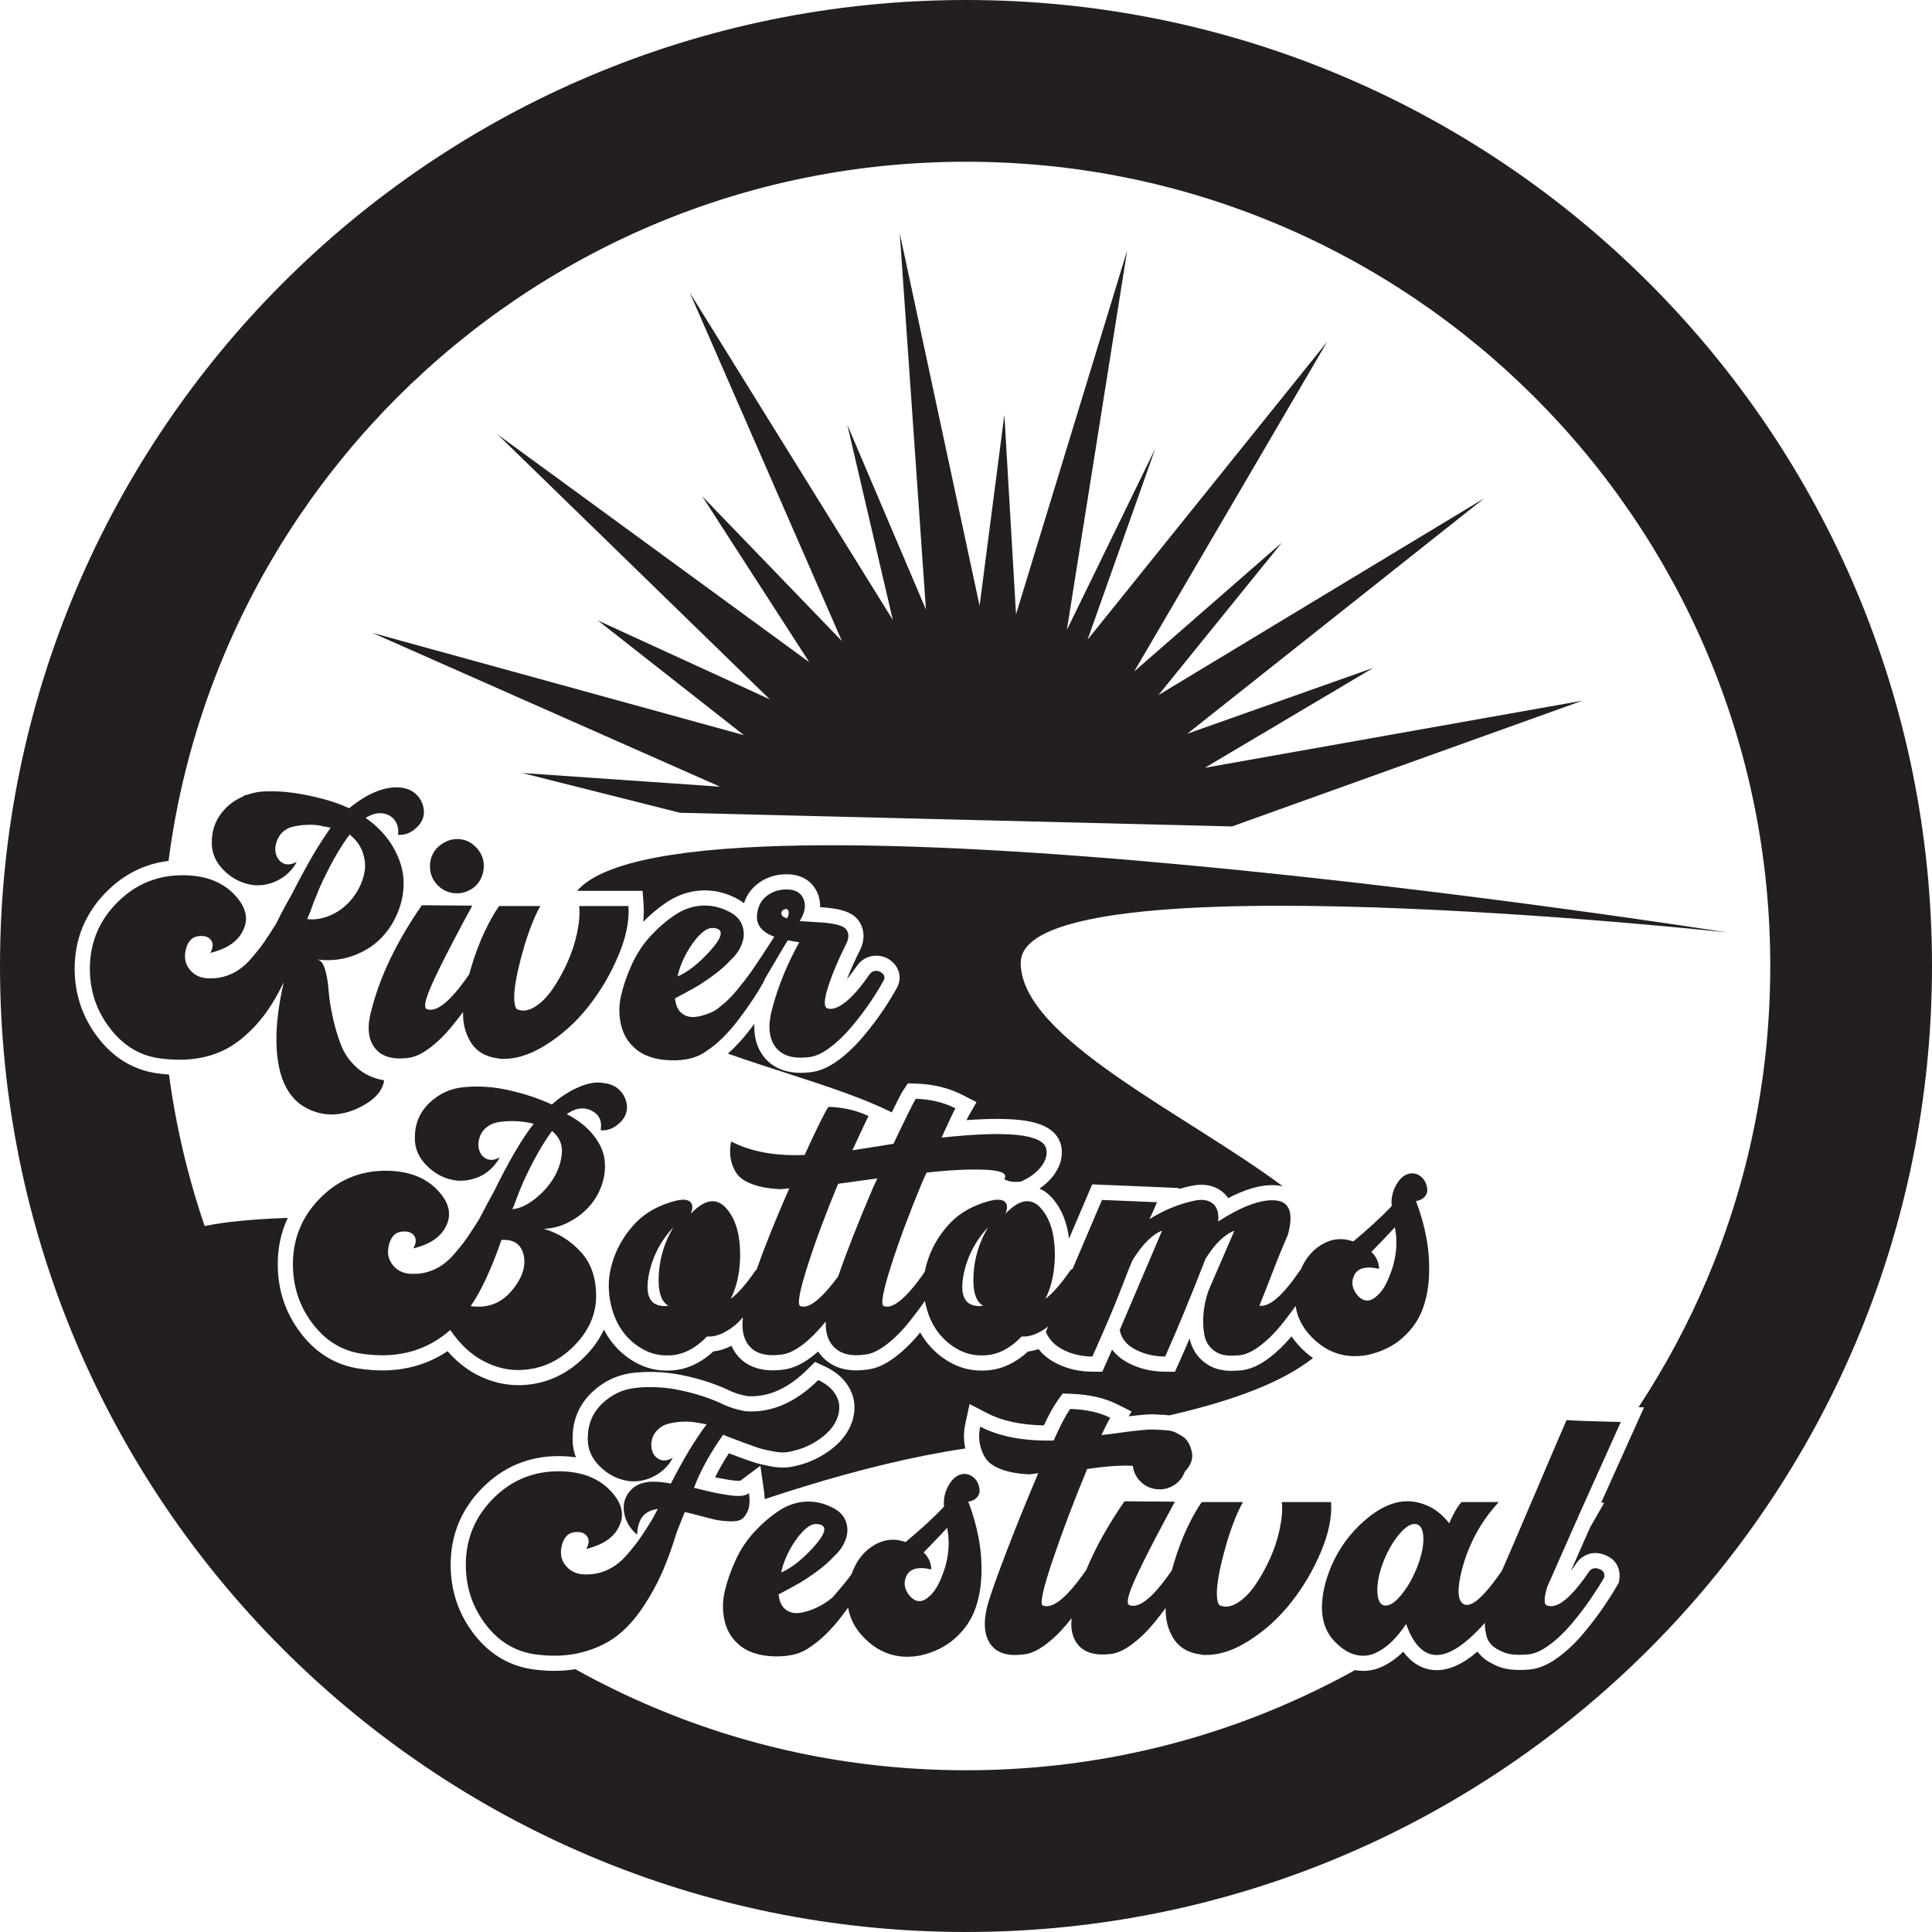 <svg viewBox="0 0 1911.1 1911.1" xmlns="http://www.w3.org/2000/svg" data-name="Layer 2" id="Layer_2">
  <defs>
    <style>
      .cls-1 {
        fill: #231f20;
      }
    </style>
  </defs>
  <g data-name="Layer 3" id="Layer_3">
    <g data-name="Layer 2" id="Layer_2-2">
      <g>
        <path d="M306.92,1097.93c15.73,6.85,32.35,5.83,49.86-3.04,13.95-7.11,21.69-15.86,23.22-26.26-10.66-1.78-19.6-5.9-26.83-12.37-7.23-6.47-12.5-13.95-15.79-22.46-3.3-8.5-6.03-17.63-8.18-27.4-2.16-9.76-3.56-18.77-4.19-27.02-.64-8.24-1.84-15.22-3.62-20.93-1.78-5.71-4.32-8.81-7.61-9.32,12.18,1.52,23.72.38,34.63-3.43,10.91-3.81,20.11-9.38,27.59-16.75,7.48-7.36,13.32-16.18,17.51-26.45,4.19-10.28,6.09-20.74,5.71-31.4-.38-10.66-3.75-21.56-10.09-32.73-6.35-11.16-15.48-20.93-27.4-29.31,5.58-3.55,10.91-5.07,15.99-4.57,5.33.51,9.52,2.73,12.56,6.66,3.04,3.94,4.19,8.82,3.43,14.65,6.6.51,12.68-1.84,18.27-7.04,5.58-5.2,7.99-11.23,7.23-18.08-.76-5.58-3.11-10.4-7.04-14.46-3.94-4.06-9.32-6.47-16.18-7.23-15.48-1.27-32.35,5.58-50.62,20.55-7.36-3.55-16.05-6.66-26.07-9.32-10.03-2.66-19.67-4.63-28.93-5.9-9.27-1.27-17.57-1.77-24.93-1.52h-.38c-3.04,0-5.58.13-7.61.38-4.32.51-8.63,1.52-12.94,3.04h-.76c-1.78.51-3.04,1.14-3.81,1.9-8.88,3.81-16.18,9.65-21.88,17.51-5.71,7.87-8.56,17-8.56,27.4-.26,10.66,3.87,20.11,12.37,28.35,8.5,8.25,18.46,13.01,29.88,14.27,8.62.51,16.75-1.33,24.36-5.52,7.61-4.19,13.45-10.09,17.51-17.7-5.84,3.3-10.85,3.49-15.03.57-4.19-2.91-6.28-7.55-6.28-13.89.51-5.58,2.28-10.21,5.33-13.89,3.04-3.68,6.79-6.09,11.23-7.23,4.44-1.14,9.33-1.84,14.65-2.09,5.33-.25,10.4.13,15.22,1.14v.38c1.77,0,4.19.38,7.23,1.14h1.14c-.26.26-1.27,1.78-3.04,4.57-1.78,2.79-2.8,4.32-3.04,4.57-8.88,12.94-20.05,32.61-33.49,58.99-3.56,5.84-8.37,14.84-14.46,27.02-4.57,7.36-8.56,13.51-11.99,18.46s-7.87,10.53-13.32,16.75c-5.46,6.22-11.48,10.91-18.08,14.08-6.6,3.18-13.58,4.76-20.93,4.76-7.87.26-14.08-1.77-18.65-6.09-6.6-6.09-8.63-13.83-6.09-23.22,2.28-8.37,7.1-12.56,14.46-12.56,4.82-.25,8.31,1.21,10.47,4.38,2.15,3.18,1.84,7.3-.95,12.37,16.23-4.06,26.89-11.16,31.97-21.31,6.09-11.42,3.93-22.96-6.47-34.63-12.18-13.95-29.82-20.93-52.9-20.93-25.38,0-47,9.08-64.89,27.21-17.89,18.14-26.83,39.9-26.83,65.27,0,22.33,6.85,42.25,20.55,59.75,13.7,17.51,30.95,27.28,51.76,29.31,15.22,1.77,29.12,1.14,41.68-1.9,12.56-3.04,23.6-8.24,33.11-15.6,9.52-7.36,17.82-15.73,24.93-25.12,7.1-9.38,13.7-20.42,19.79-33.11-4.32,18.78-6.73,35.78-7.23,51-1.02,40.34,10.15,65.46,33.49,75.36ZM307.3,900.78c.51-1.52,1.08-3.1,1.71-4.76.63-1.65,1.2-3.17,1.71-4.57.51-1.39,1.14-2.91,1.9-4.57.76-1.65,1.39-3.23,1.9-4.76,2.28-5.83,6.21-14.14,11.8-24.93,5.58-10.78,11.54-20.61,17.89-29.5l.76-.38.76-1.9c6.09,4.82,10.34,10.47,12.75,16.94,2.41,6.47,3.17,12.82,2.28,19.03-.89,6.22-3.04,12.43-6.47,18.65-3.43,6.22-7.74,11.61-12.94,16.18-5.2,4.57-11.1,8.06-17.7,10.47-6.6,2.41-13.2,3.23-19.79,2.47l3.43-8.37Z" class="cls-1"></path>
        <path d="M452.31,883.65c4.57,0,8.94-1.2,13.13-3.62,4.19-2.41,7.42-5.71,9.71-9.9,2.28-4.19,3.43-8.69,3.43-13.51,0-7.1-2.6-13.32-7.8-18.65-5.2-5.33-11.36-7.99-18.46-7.99-3.81,0-7.36.76-10.66,2.28-3.3,1.52-6.16,3.43-8.56,5.71-2.41,2.28-4.32,5.08-5.71,8.37-1.4,3.3-2.09,6.73-2.09,10.28,0,7.61,2.6,14.02,7.8,19.22,5.2,5.2,11.61,7.8,19.22,7.8Z" class="cls-1"></path>
        <path d="M464.1,963.89c-.13.15-.26.29-.38.45-18.02,26.14-31.85,37.43-41.49,33.87-2.28-.76-2.28-4.69,0-11.8,3.55-11.67,18.52-41.87,44.91-90.58l-49.86-.38c-24.61,35.53-41.1,69.65-49.48,102.38-4.82,16.24-4.06,28.87,2.28,37.87,6.35,9.01,17.26,12.62,32.73,10.85,6.59-.51,13.83-3.68,21.69-9.52,7.86-5.83,15.22-12.94,22.07-21.31,4.09-5,7.91-9.91,11.46-14.73-.29,11.13,2.16,20.99,7.38,29.57,5.71,9.39,14.78,14.84,27.21,16.37h1.14v.38c14.71,1.02,30.13-3.55,46.24-13.7,16.11-10.15,30.19-22.9,42.25-38.25,12.05-15.35,21.88-32.09,29.5-50.24,7.61-18.14,10.91-34.44,9.9-48.91h-48.72c.76,7.61.06,16.5-2.09,26.64-2.16,10.15-5.39,19.98-9.71,29.5-4.32,9.51-9.13,18.14-14.46,25.88-5.33,7.74-11.1,13.58-17.32,17.51-6.22,3.94-11.99,4.89-17.32,2.85-1.52-.51-2.54-2.66-3.04-6.47-.51-3.81-.45-8.5.19-14.08.63-5.58,1.77-11.99,3.43-19.22,1.65-7.23,3.55-14.52,5.71-21.88,2.15-7.36,4.63-14.65,7.42-21.88,2.79-7.23,5.71-13.51,8.75-18.84h-40.72c-4.32,5.84-9.08,14.21-14.27,25.12-5.2,10.91-9.83,23.28-13.89,37.11-.54,1.83-1.04,3.64-1.52,5.45Z" class="cls-1"></path>
        <path d="M614.24,1013.43c2.16,9.39,6.54,17,13.13,22.84,8.37,7.87,20.23,12.05,35.59,12.56,15.35.51,27.46-2.66,36.35-9.51,10.4-6.85,20.74-17,31.02-30.45,10.28-13.45,18.71-26.13,25.31-38.06.24-.59.39-1.15.48-1.7,2.98-5.04,6.49-11,10.55-17.9,5.58-9.52,9.76-16.56,12.56-21.12,3.55.76,7.36,1.4,11.42,1.9-11.93,21.57-20.81,43.26-26.64,65.08-4.57,16.5-3.68,29.18,2.66,38.06,6.34,8.88,17.25,12.43,32.73,10.66,6.59-.51,13.76-3.67,21.5-9.51,7.74-5.83,15.09-12.94,22.07-21.31,6.98-8.37,13.07-16.43,18.27-24.17,5.2-7.74,9.57-14.9,13.13-21.5,1.01-2.28.57-4.38-1.33-6.28-1.9-1.9-4.13-2.79-6.66-2.67-2.54.13-4.57,1.21-6.09,3.24-9.13,13.2-17.26,22.52-24.36,27.97-7.11,5.46-12.94,7.42-17.51,5.9-3.56-1.27-3.37-8.18.57-20.74,3.93-12.56,10.09-27.21,18.46-43.96,2.03-4.31,2.28-8.12.76-11.42-.76-2.03-2.35-3.62-4.76-4.76-2.41-1.14-5.39-2.03-8.94-2.66-3.56-.63-6.98-1.08-10.28-1.33-3.3-.25-7.36-.51-12.18-.76-4.82-.25-8.5-.51-11.04-.76,5.58-8.62,6.66-16.3,3.24-23.03-3.43-6.72-10.72-9.33-21.88-7.8-6.35,1.02-11.74,3.68-16.18,7.99-4.44,4.32-6.91,10.28-7.42,17.89-.51,9.13,5.2,15.99,17.13,20.55-1.27,2.03-4.7,7.3-10.28,15.79-5.58,8.5-9.9,14.91-12.94,19.22-3.04,4.32-7.04,9.51-11.99,15.6s-9.45,10.91-13.51,14.46c-5.33,4.57-8.62,7.11-9.9,7.61-.1.15-.19.3-.29.46-.6.3-1.19.59-1.8.88-5.71,2.67-11.23,4.38-16.56,5.14-5.33.76-9.96-.32-13.89-3.24-3.94-2.91-6.28-7.93-7.04-15.03,8.12-4.31,14.65-7.86,19.6-10.66,4.95-2.79,10.91-6.72,17.89-11.8,6.98-5.07,12.88-10.28,17.7-15.6,5.07-4.57,8.75-9.9,11.04-15.99,2.28-6.09,2.41-12.05.38-17.89-2.03-5.83-6.35-10.4-12.94-13.7-8.63-4.57-17.64-6.6-27.02-6.09-9.39.51-18.33,3.62-26.83,9.32-8.5,5.71-16.5,12.62-23.98,20.74-7.49,8.12-13.64,17.45-18.46,27.97-4.82,10.53-8.37,20.74-10.66,30.64s-2.34,19.54-.19,28.93ZM775.8,899.63c1.52-.76,2.66-.7,3.43.19.76.89,1.08,2.16.95,3.81-.13,1.65-.7,3.23-1.71,4.76-3.56-1.01-5.39-2.53-5.52-4.57-.13-2.03.82-3.43,2.85-4.19ZM671.14,962.24c.51-1.65.89-2.98,1.14-4,2.53-7.36,5.77-14.14,9.71-20.36,3.93-6.21,7.86-11.1,11.8-14.65,3.93-3.55,7.55-5.33,10.85-5.33,1.27,0,2.41.13,3.43.38,8.12,1.78,6.09,9.39-6.09,22.84-11.17,12.18-21.69,20.43-31.59,24.74,0-.76.25-1.96.76-3.62Z" class="cls-1"></path>
        <path d="M514.28,1355.18c19.79-.51,37.11-7.93,51.95-22.26,14.84-14.33,22.65-30.38,23.41-48.15.51-19.03-4.32-34.25-14.46-45.67-10.15-11.42-22.59-19.28-37.3-23.6,8.62-.25,16.94-2.47,24.93-6.66s14.78-9.45,20.36-15.79c5.58-6.34,9.71-13.57,12.37-21.69,2.66-8.12,3.48-16.24,2.47-24.36-1.02-8.12-4.7-16.18-11.04-24.17-6.35-7.99-15.1-14.9-26.26-20.74l.38-.38c8.62-5.83,16.68-6.85,24.17-3.04,7.48,3.81,10.47,10.28,8.94,19.41,6.6.51,12.75-1.84,18.46-7.04,5.71-5.2,8.18-11.23,7.42-18.08-.76-5.58-3.11-10.4-7.04-14.46-3.94-4.06-9.32-6.47-16.18-7.23-7.36-1.27-15.74.19-25.12,4.38-9.39,4.19-18.02,9.84-25.88,16.94-12.43-5.83-26.45-10.53-42.06-14.08-15.6-3.55-30.77-4.57-45.48-3.04-12.94,1.27-24.17,6.47-33.68,15.6-9.52,9.13-14.27,20.55-14.27,34.25-.26,10.66,3.87,20.11,12.37,28.35,8.5,8.25,18.46,13.01,29.88,14.27,5.58.26,11.1-.44,16.56-2.09,5.45-1.65,10.34-4.31,14.65-7.99,4.31-3.67,7.86-8.05,10.66-13.13-5.84,3.3-10.85,3.49-15.03.57-4.19-2.91-6.28-7.55-6.28-13.89.51-6.34,2.72-11.35,6.66-15.03,3.93-3.67,8.94-5.9,15.03-6.66,6.09-.76,11.86-.95,17.32-.57,5.45.38,10.72,1.21,15.79,2.47-11.17,13.96-24.36,36.41-39.58,67.37-3.56,6.34-8.37,15.35-14.46,27.02-4.57,7.36-8.56,13.51-11.99,18.46-3.43,4.95-7.87,10.53-13.32,16.75-5.46,6.22-11.48,10.91-18.08,14.08-6.6,3.18-13.58,4.76-20.93,4.76-7.87.26-14.08-1.77-18.65-6.09-6.6-6.09-8.63-13.83-6.09-23.22,2.28-8.37,7.1-12.56,14.46-12.56,4.82-.25,8.31,1.21,10.47,4.38,2.15,3.18,1.84,7.3-.95,12.37,16.23-4.06,26.89-11.16,31.97-21.31,6.09-11.42,3.93-22.96-6.47-34.63-12.18-13.95-29.82-20.93-52.9-20.93-25.38,0-47,9.08-64.89,27.21-17.89,18.14-26.83,39.9-26.83,65.27,0,22.59,6.79,42.57,20.36,59.94,13.57,17.38,30.89,27.09,51.95,29.12,32.73,4.06,60.52-3.93,83.35-23.98,9.38,13.7,20.04,23.79,31.97,30.26,11.92,6.47,24.23,9.57,36.92,9.32ZM508.19,1193.05c.76-2.03,1.9-5.07,3.43-9.13,1.52-4.06,2.79-7.23,3.81-9.51,2.28-5.83,6.21-14.14,11.8-24.93,5.58-10.78,11.54-20.61,17.89-29.5l1.14-1.14c7.1,6.09,10.28,13.45,9.52,22.08-.76,8.63-3.56,16.88-8.37,24.74-4.82,7.87-11.1,14.78-18.84,20.74-7.74,5.96-15.03,9.2-21.88,9.71l1.52-3.04ZM465.57,1292c10.4-14.97,20.55-36.79,30.45-65.46,11.67-.76,18.9,3.81,21.69,13.7,2.79,10.66-.26,21.83-9.13,33.49-10.91,14.72-25.25,20.81-43.01,18.27Z" class="cls-1"></path>
        <path d="M843.12,1137.86c10.15-21.82,15.47-33.11,15.98-33.87-11.67-5.58-24.87-8.62-39.58-9.13-3.04,4.06-10.91,19.92-23.6,47.58-28.93,1.27-53.15-3.17-72.69-13.32-1.27,6.09-1.39,11.86-.38,17.32,1.02,5.46,2.99,10.28,5.9,14.46,2.92,4.19,8.06,7.68,15.41,10.47,7.36,2.79,16.62,4.44,27.78,4.95l8.75-.76c-13.58,30.99-24.33,57.76-32.28,80.3-.43.33-.84.72-1.21,1.15-8.88,12.94-17,22.21-24.36,27.78,5.33-10.66,8.37-23.09,9.13-37.3,1.01-22.32-3.04-39.2-12.18-50.62-9.9-12.68-22.07-11.42-36.54,3.81,1.27-3.04,1.77-5.58,1.52-7.61-1.02-6.85-8.25-8.12-21.69-3.81-15.48,4.82-27.91,12.69-37.3,23.6-7.87,9.13-13.76,18.84-17.7,29.12-3.93,10.28-5.9,20.11-5.9,29.5s1.46,18.4,4.38,27.02c2.92,8.63,7.04,16.05,12.37,22.26,5.33,6.22,11.61,11.17,18.84,14.84,7.23,3.68,14.9,5.39,23.03,5.14,13.7,0,26.51-6.21,38.44-18.65,5.58.26,11.1-1.01,16.56-3.81,5.45-2.79,10.15-6.09,14.08-9.9,1.62-1.57,3.29-3.37,5.02-5.39-1.42,11.12.2,20.02,4.88,26.7,6.22,8.88,17.19,12.3,32.92,10.28,12.43-1.27,27.15-12.18,44.15-32.73-.51,11.67,2.6,20.49,9.32,26.45,6.72,5.96,16.43,8.05,29.12,6.28,6.34-.51,13.45-3.74,21.31-9.71,7.86-5.96,15.35-13.38,22.46-22.27,5.95-7.44,11.23-14.48,15.85-21.12.72,3.94,1.7,7.81,2.98,11.61,2.92,8.63,7.04,16.05,12.37,22.26,5.33,6.22,11.61,11.17,18.84,14.84,7.23,3.68,14.9,5.39,23.03,5.14,13.7,0,26.51-6.21,38.44-18.65,5.58.26,11.1-1.01,16.56-3.81,3.55-1.82,6.78-3.86,9.69-6.11-.75,1.77-1.5,3.54-2.27,5.34,3.3,7.87,9.26,13.89,17.89,18.08,8.63,4.19,18.02,6.28,28.17,6.28,6.85-15.47,12.49-28.41,16.94-38.82,4.44-10.4,8.94-21.56,13.51-33.49,4.57-11.92,7.61-19.54,9.13-22.84,9.9-15.99,19.66-25.75,29.31-29.31l-41.87,98.2c1.52,8.37,6.72,14.84,15.6,19.41,8.88,4.57,18.65,6.85,29.31,6.85,11.42-25.37,24.74-57.59,39.96-96.67,9.13-14.71,18.65-23.98,28.54-27.78l-25.5,58.99c-2.54,7.11-4.19,14.34-4.95,21.69-.76,7.36-.57,14.53.57,21.5,1.14,6.98,4.44,12.5,9.9,16.56,5.45,4.06,12.75,5.58,21.88,4.57h2.28c6.6-.5,13.76-3.74,21.5-9.71,7.74-5.96,15.03-13.26,21.88-21.88,4.74-5.97,9.08-11.73,13.04-17.28,1.84,13.05,8.52,24.65,20.07,34.78,14.46,12.69,31.46,17.25,51,13.7,13.7-3.04,25.12-8.56,34.25-16.56,9.13-7.99,15.73-17.19,19.79-27.59,4.06-10.4,6.34-21.94,6.85-34.63.51-12.68-.38-25.12-2.66-37.3-2.28-12.18-5.71-24.23-10.28-36.16,3.55-.5,6.34-1.84,8.37-4,2.03-2.15,2.98-4.57,2.85-7.23-.13-2.66-.83-5.26-2.09-7.8-1.27-2.53-3.18-4.63-5.71-6.28-2.54-1.65-5.33-2.34-8.37-2.09-5.58.51-10.34,4.13-14.27,10.85-3.94,6.73-5.52,13.89-4.76,21.5-10.15,10.66-22.84,22.33-38.06,35.02-9.9-3.55-19.35-3.04-28.35,1.52-9.01,4.57-16.04,11.61-21.12,21.12-.88,1.65-1.66,3.34-2.4,5.04-.39.37-.74.77-1.02,1.24-16.75,24.61-30.07,36.16-39.96,34.63,3.04-7.36,7.29-18.14,12.75-32.35,5.45-14.21,10.59-26.77,15.41-37.68,6.09-22.08,1.65-33.49-13.32-34.25-14.21-.76-32.73,6.22-55.57,20.93.76-8.37-1.02-14.27-5.33-17.7-4.32-3.43-10.09-4.44-17.32-3.04-7.23,1.4-14.65,3.62-22.27,6.66-7.61,3.04-15.35,6.98-23.22,11.8,1.01-1.77,2.41-4.69,4.19-8.75,1.77-4.06,2.91-6.72,3.42-7.99-5.84-.25-14.78-.63-26.83-1.14-12.05-.5-21.25-.89-27.59-1.14-5.13,11.92-14.81,34.61-29.02,68.04-.97.47-1.83,1.13-2.56,1.99-8.88,12.94-17,22.21-24.36,27.78,5.33-10.66,8.37-23.09,9.13-37.3,1.01-22.32-3.04-39.2-12.18-50.62-9.9-12.68-22.08-11.42-36.54,3.81,1.27-3.04,1.77-5.58,1.52-7.61-1.02-6.85-8.25-8.12-21.69-3.81-15.48,4.82-27.91,12.69-37.3,23.6-7.87,9.13-13.76,18.84-17.7,29.12-2.1,5.48-3.62,10.83-4.6,16.06-17.91,25.86-31.41,37.19-40.5,33.99-3.3-1.27-1.02-14.27,6.85-39.01,7.86-24.74,18.01-52.08,30.45-82.02l4.95-11.04c22.07-2.53,41.3-3.49,57.66-2.85,16.37.64,22.77,3.75,19.22,9.32,4.31,2.54,9.89,3.3,16.75,2.28,8.88-4.06,15.54-9.07,19.98-15.03,4.44-5.96,6.03-11.73,4.76-17.32-3.3-14.46-37.81-18.14-103.52-11.04,7.1-15.73,11.67-25.37,13.7-28.93-11.42-5.83-24.49-9-39.2-9.51-2.03,3.04-9.39,17.89-22.07,44.53-5.84,1.02-13.32,2.22-22.46,3.62-9.13,1.4-15.22,2.35-18.27,2.85ZM661.19,1291.62c-3.56.51-6.73.38-9.52-.38-9.9-2.53-13.2-12.56-9.9-30.07,3.55-18.01,11.67-33.74,24.36-47.2-8.63,14.21-13.45,29.69-14.46,46.43-1.02,16.75,2.15,27.15,9.52,31.21ZM1339.03,1262.69c3.04-8.12,11.42-10.66,25.12-7.61-.26-6.6-2.79-12.18-7.61-16.75,2.03-2.03,5.9-6.02,11.61-11.99,5.71-5.96,9.57-10.09,11.61-12.37,3.29,16.24,1.27,32.99-6.09,50.24-3.3,7.87-6.98,13.58-11.04,17.13-7.11,6.85-13.7,6.85-19.79,0-5.08-6.09-6.35-12.3-3.81-18.65ZM953.11,1261.17c3.55-18.01,11.67-33.74,24.36-47.2-8.63,14.21-13.45,29.69-14.46,46.43-1.02,16.75,2.15,27.15,9.52,31.21-3.56.51-6.73.38-9.52-.38-9.9-2.53-13.2-12.56-9.9-30.07ZM863.29,1175.54c-14.21,33.24-25.63,62.29-34.25,87.16-16.75,22.59-29.18,32.35-37.3,29.31-3.3-1.27-1.02-14.27,6.85-39.01,7.86-24.74,18.01-52.08,30.45-82.02,4.06-.5,17-2.28,38.82-5.33l-4.57,9.9Z" class="cls-1"></path>
        <path d="M733.64,1502.74c2.53-1.65,4.63-4.57,6.28-8.75,1.65-4.19,1.96-9.83.95-16.94-2.03,1.52-4.76,2.42-8.18,2.66-3.43.26-8.25-.12-14.46-1.14-6.22-1.01-10.98-1.9-14.27-2.66-3.3-.76-9.13-2.15-17.51-4.19,6.6-17.25,16.24-34.76,28.93-52.52,2.28,1.02,5.64,2.35,10.09,4,4.44,1.65,7.99,2.99,10.66,4,2.66,1.02,5.96,2.22,9.9,3.62,3.93,1.4,7.29,2.42,10.09,3.04,2.79.64,5.83,1.27,9.13,1.9,3.29.64,6.4.95,9.32.95s5.77-.38,8.56-1.14c7.1-1.52,13.7-3.93,19.79-7.23,6.09-3.29,11.23-6.98,15.41-11.04,4.19-4.06,7.29-8.43,9.32-13.13,2.03-4.69,2.85-9.38,2.47-14.08-.38-4.69-2.28-9.26-5.71-13.7-3.43-4.44-8.44-8.18-15.03-11.23-22.59,22.33-46.56,32.61-71.93,30.83-8.12-1.52-14.97-3.55-20.55-6.09-12.44-6.09-26.45-10.85-42.06-14.27-15.6-3.43-30.77-4.38-45.48-2.85-12.94,1.27-24.17,6.47-33.68,15.6-9.52,9.13-14.27,20.55-14.27,34.25-.26,10.66,3.87,20.11,12.37,28.35,8.5,8.25,18.46,13.01,29.88,14.27,8.62.51,16.75-1.33,24.36-5.52,7.61-4.19,13.45-10.09,17.51-17.7-5.84,3.3-10.85,3.49-15.03.57-4.19-2.91-6.28-7.55-6.28-13.89.25-5.07,1.84-9.33,4.76-12.75,2.91-3.43,6.34-5.77,10.28-7.04,3.93-1.27,8.43-2.09,13.51-2.47,5.07-.38,9.77-.25,14.08.38,4.31.64,8.37,1.33,12.18,2.09-10.91,14.21-22.71,33.75-35.4,58.61-6.09-1.27-12.18-1.9-18.27-1.9-9.9.26-17.38,3.43-22.46,9.51-5.08,6.09-6.92,13.2-5.52,21.31,1.39,8.12,5.64,15.35,12.75,21.69.51-8.37,2.47-14.52,5.9-18.46,3.43-3.93,8.31-6.28,14.65-7.04l-5.71,10.66c-4.57,7.36-8.56,13.51-11.99,18.46-3.43,4.95-7.87,10.53-13.32,16.75-5.46,6.22-11.48,10.91-18.08,14.08-6.6,3.18-13.58,4.76-20.93,4.76-7.87.26-14.08-1.77-18.65-6.09-6.6-6.09-8.63-13.83-6.09-23.22,2.28-8.37,7.1-12.56,14.46-12.56,4.82-.25,8.31,1.21,10.47,4.38,2.15,3.18,1.84,7.3-.95,12.37,16.24-4.06,26.89-11.16,31.97-21.31,6.09-11.42,3.93-22.96-6.47-34.63-12.18-13.95-29.82-20.93-52.9-20.93-25.38,0-47,9.08-64.89,27.21-17.89,18.14-26.83,39.9-26.83,65.27,0,22.59,6.79,42.57,20.36,59.94,13.57,17.38,30.89,27.09,51.95,29.12,15.73,1.77,30.19.89,43.39-2.66,13.19-3.55,24.42-8.88,33.68-15.99,9.26-7.1,17.76-16.43,25.5-27.97,7.74-11.54,14.14-23.08,19.22-34.63,5.07-11.54,9.9-24.8,14.46-39.77l7.99-20.17c2.79.51,6.98,1.52,12.56,3.04,7.61,2.03,13.32,3.49,17.13,4.38,3.81.89,8.56,1.46,14.27,1.71,5.71.26,9.83-.44,12.37-2.09Z" class="cls-1"></path>
        <path d="M957.81,1485.42c3.55-.5,6.34-1.84,8.37-4,2.03-2.15,2.98-4.57,2.85-7.23-.13-2.66-.83-5.26-2.09-7.8-1.27-2.53-3.18-4.63-5.71-6.28-2.54-1.65-5.33-2.34-8.37-2.09-5.58.51-10.34,4.13-14.27,10.85-3.94,6.73-5.52,13.89-4.76,21.5-10.15,10.66-22.84,22.33-38.06,35.02-9.9-3.55-19.35-3.04-28.35,1.52-9.01,4.57-16.04,11.61-21.12,21.12-1.61,3.02-2.95,6.14-4.08,9.33-4.5,6.14-10.74,13.74-18.75,22.83-4.82,4.06-10.09,7.42-15.79,10.09-5.71,2.67-11.23,4.38-16.56,5.14-5.33.76-9.96-.32-13.89-3.24-3.94-2.91-6.28-7.93-7.04-15.03,8.12-4.31,14.65-7.86,19.6-10.66,4.95-2.79,10.91-6.72,17.89-11.8,6.98-5.07,12.88-10.28,17.7-15.6,5.07-4.57,8.75-9.9,11.04-15.99s2.41-12.05.38-17.89c-2.03-5.83-6.35-10.4-12.94-13.7-8.63-4.57-17.64-6.59-27.02-6.09-9.39.51-18.33,3.62-26.83,9.33-8.5,5.71-16.5,12.62-23.98,20.74-7.49,8.12-13.64,17.45-18.46,27.97-4.82,10.53-8.37,20.74-10.66,30.64s-2.34,19.54-.19,28.93c2.16,9.39,6.54,17,13.13,22.84,8.37,7.87,20.23,12.05,35.59,12.56,15.35.51,27.46-2.66,36.35-9.51,10.4-6.85,20.74-17,31.02-30.45,2.14-2.8,4.17-5.55,6.15-8.28,2.03,12.64,8.66,23.91,19.91,33.78,14.46,12.69,31.46,17.25,51,13.7,13.7-3.04,25.12-8.56,34.25-16.56s15.73-17.19,19.79-27.59c4.06-10.4,6.34-21.94,6.85-34.63.51-12.68-.38-25.12-2.66-37.3-2.28-12.18-5.71-24.23-10.28-36.16ZM773.6,1551.84c.51-1.65.89-2.98,1.14-4,2.53-7.36,5.77-14.14,9.71-20.36,3.93-6.21,7.86-11.1,11.8-14.65,3.93-3.55,7.55-5.33,10.85-5.33,1.27,0,2.41.13,3.43.38,8.12,1.78,6.09,9.39-6.09,22.84-11.17,12.18-21.69,20.43-31.59,24.74,0-.76.25-1.96.76-3.62ZM930.78,1561.54c-3.3,7.87-6.98,13.58-11.04,17.13-7.11,6.85-13.7,6.85-19.79,0-5.08-6.09-6.35-12.3-3.81-18.65,3.04-8.12,11.42-10.66,25.12-7.61-.26-6.6-2.8-12.18-7.61-16.75,2.03-2.03,5.9-6.02,11.61-11.99,5.71-5.96,9.57-10.09,11.61-12.37,3.29,16.24,1.27,32.99-6.09,50.24Z" class="cls-1"></path>
        <path d="M1316.7,1485.8h-48.72c.76,7.61.06,16.5-2.09,26.64-2.16,10.15-5.39,19.98-9.71,29.5-4.32,9.51-9.13,18.14-14.46,25.88-5.33,7.74-11.1,13.58-17.32,17.51-6.22,3.94-11.99,4.89-17.32,2.85-1.52-.51-2.54-2.66-3.04-6.47-.51-3.81-.45-8.5.19-14.08.63-5.58,1.77-11.99,3.42-19.22,1.65-7.23,3.55-14.52,5.71-21.88,2.15-7.36,4.63-14.65,7.42-21.88,2.79-7.23,5.71-13.51,8.75-18.84h-40.72c-4.32,5.84-9.07,14.21-14.27,25.12-5.2,10.91-9.83,23.28-13.89,37.11-.54,1.83-1.04,3.65-1.52,5.45-.13.15-.25.29-.37.45-18.02,26.14-31.85,37.43-41.49,33.87-2.28-.76-2.28-4.69,0-11.8,3.55-11.67,18.52-41.87,44.91-90.58l-49.86-.38c-16.14,23.29-28.76,45.98-37.91,68.06-.32.36-.62.75-.9,1.21-18.27,26.14-32.23,37.43-41.87,33.87-3.3-1.01-.19-15.66,9.33-43.96,9.51-28.29,20.99-58.67,34.44-91.15,18.77-2.72,33.82-3.75,45.14-3.1.73,5.99,3.25,11.15,7.57,15.47,5.2,5.2,11.61,7.8,19.22,7.8,4.57,0,8.94-1.2,13.13-3.62,4.19-2.41,7.42-5.71,9.71-9.9.69-1.26,1.26-2.55,1.74-3.86.8-.85,1.57-1.72,2.26-2.61,4.44-5.71,6.02-11.35,4.76-16.94-.76-3.55-1.9-6.66-3.43-9.32s-3.62-4.82-6.28-6.47c-2.66-1.65-5.14-2.98-7.42-4-2.28-1.01-5.58-1.65-9.9-1.9-4.32-.25-7.99-.44-11.04-.57-3.04-.12-7.42.13-13.13.76-5.71.64-10.22,1.14-13.51,1.52-3.3.38-8.37,1.08-15.22,2.09-4.06.51-7.23.89-9.51,1.14,3.29-7.1,6.21-12.81,8.75-17.13-10.66-5.33-23.85-8.24-39.58-8.75-4.57,6.35-10.03,16.75-16.37,31.21-29.44.76-53.67-3.81-72.7-13.7-1.27,5.84-1.39,11.48-.38,16.94,1.02,5.46,2.99,10.34,5.9,14.65,2.92,4.32,8.06,7.87,15.41,10.66,7.36,2.79,16.62,4.44,27.78,4.95l8.75-1.14c-10.66,24.87-20.93,50.18-30.83,75.93-9.9,25.76-16.37,43.96-19.41,54.62-4.31,16.75-3.36,29.56,2.85,38.44,6.22,8.88,17.07,12.3,32.54,10.28,6.59-.5,13.76-3.62,21.5-9.32,7.74-5.71,15.09-12.81,22.08-21.31,1.47-1.79,2.89-3.55,4.27-5.3-1.13,10.06.54,18.31,5.05,24.71,6.34,9.01,17.26,12.62,32.73,10.85,6.59-.51,13.83-3.68,21.69-9.52,7.86-5.83,15.22-12.94,22.07-21.31,4.09-5,7.91-9.91,11.46-14.73-.29,11.13,2.16,20.99,7.38,29.57,5.71,9.39,14.78,14.84,27.21,16.37h1.14v.38c14.71,1.02,30.13-3.55,46.24-13.7,16.11-10.15,30.19-22.9,42.25-38.25,12.05-15.35,21.88-32.09,29.5-50.24,7.61-18.14,10.91-34.44,9.9-48.91Z" class="cls-1"></path>
        <path d="M1584.25,1553.17c-1.27-.76-2.66-1.33-4.19-1.71-1.52-.38-2.99-.31-4.38.19-1.4.51-2.61,1.4-3.62,2.66-17.76,26.14-31.59,37.43-41.49,33.87-3.56-.76-3.56-6.98,0-18.65l25.88-58.61,3.04-6.85,1.52-2.66h-.38l42.63-94.77c-23.6-.51-41.49-1.14-53.67-1.9-6.85,15.74-16.94,39.27-30.26,70.6-13.32,31.34-23.41,54.87-30.26,70.6-.69,1.6-1.84,4.23-3.44,7.88-.12.16-.25.31-.36.49-.26.51-.51.89-.76,1.14-17.51,25.12-29.82,35.53-36.92,31.21-5.84-3.55-6.35-14.84-1.52-33.87,6.85-25.88,19.03-48.21,36.54-66.99h-36.92c-4.06,4.57-8.12,11.55-12.18,20.93-6.85-8.62-14.46-14.59-22.84-17.89-19.79-8.37-40.34-3.04-61.66,15.99-18.27,16.24-30.83,36.29-37.68,60.13-7.36,27.15-3.68,47.45,11.04,60.9,6.34,6.09,12.81,9.84,19.41,11.23,6.6,1.39,12.81.76,18.65-1.9,5.83-2.66,11.23-6.4,16.17-11.23,4.95-4.82,9.71-10.66,14.27-17.51,12.69,35.27,33.49,40.09,62.42,14.46,5.36-4.72,10.56-9.95,15.61-15.7-.1,1.46-.12,2.84-.01,4.09.26,2.92.76,5.9,1.52,8.94.76,3.04,2.22,5.77,4.38,8.18,2.16,2.42,4.89,4.38,8.18,5.9,4.06,2.28,8.37,3.68,12.94,4.19,4.57.51,9.76.51,15.6,0,6.34-.5,13.45-3.67,21.31-9.51,7.86-5.83,15.28-12.94,22.27-21.31,6.98-8.37,13.07-16.37,18.27-23.98,5.2-7.61,9.71-14.71,13.51-21.31.25-1.52.19-2.91-.19-4.19-.38-1.27-1.21-2.28-2.47-3.04ZM1402.71,1547.84c-4.06,10.91-9.2,20.36-15.41,28.35-6.22,7.99-11.74,11.99-16.56,11.99s-7.55-4-8.18-11.99c-.64-7.99.95-17.44,4.76-28.35,4.06-11.16,9.19-20.68,15.41-28.54,6.21-7.86,11.73-11.8,16.56-11.8,5.07,0,7.93,3.94,8.56,11.8.63,7.87-1.08,17.38-5.14,28.54Z" class="cls-1"></path>
        <path d="M1009.66,952.32c0-105.86,697.68-30.15,697.68-30.15,0,0-1031.6-162.46-1136.46-40.96h64.78l.97,13.95c.38,5.36.25,10.92-.37,16.66,7.2-7.31,14.88-13.73,22.9-19.12,10.73-7.2,22.3-11.19,34.39-11.85,1.2-.06,2.42-.1,3.61-.1,10.76,0,21.22,2.64,31.1,7.83,2.8,1.42,5.38,3.05,7.7,4.86,1.98-6.22,5.25-11.57,9.79-15.98,6.67-6.48,14.83-10.54,24.25-12.05l.18-.02.17-.03c2.72-.37,5.35-.56,7.81-.56,18.36,0,26.34,10.29,29.47,16.42,2.1,4.13,3.82,9.56,3.58,16.11,1.49.09,2.89.19,4.19.29,3.75.29,7.7.8,11.77,1.52,4.91.88,9.06,2.15,12.72,3.88,7.19,3.4,10.57,8.57,12.16,12.5,2.27,5.18,3.81,13.35-1.02,23.61l-.07.16-.08.17c-5.3,10.58-9.68,20.32-13.1,29.11,2.94-3.53,6.33-7.96,10.18-13.53l.17-.24.17-.23c4.19-5.58,10.34-8.85,17.35-9.21.4-.02.8-.03,1.2-.03,6.37,0,12.18,2.44,16.8,7.07,6.25,6.24,7.95,15.04,4.44,22.96l-.23.53-.28.51c-3.76,6.99-8.43,14.64-13.88,22.75-5.45,8.11-11.91,16.66-19.2,25.41-7.69,9.23-15.96,17.2-24.56,23.69-9.93,7.48-19.71,11.67-29.09,12.47-3.04.34-6.01.51-8.82.51-20.8,0-31.91-9.46-37.57-17.38-6.06-8.48-8.81-18.92-8.24-31.17-1.29,1.76-2.62,3.52-3.97,5.29-7.26,9.5-14.69,17.61-22.21,24.25,39.98,14.1,81.77,26.27,117.81,39.49,15.38,5.63,29.7,11.46,42.39,17.71.63.31,1.26.62,1.88.93,8.81-18.07,10.38-20.4,11.32-21.82l4.65-6.95,8.35.29c16.86.58,32.17,4.33,45.5,11.14l14.01,7.16-7.81,13.65c-.37.65-1.03,1.88-2.16,4.18,11.23-.8,21.33-1.21,30.22-1.21,16.75,0,29.57,1.39,39.18,4.26,17.01,5.08,22.54,14.74,24.19,21.96,1.56,6.9,1.56,17.63-7.36,29.6-3.64,4.89-8.31,9.28-13.94,13.12,4.76,2.07,9.83,5.7,14.63,11.82,7.77,9.74,12.65,22.34,14.6,37.59,8.86-20.81,15.06-35.34,18.84-44.12l4.08-9.47,10.3.42c6.35.25,15.56.63,27.63,1.14,12.05.51,21,.89,26.84,1.14l21.17.91-.43,1.07c4.6-1.42,9.17-2.57,13.65-3.43,3.02-.58,5.96-.88,8.75-.88,7.98,0,14.96,2.32,20.73,6.91,1.97,1.56,4.02,3.62,5.82,6.32,16.59-8.64,30.97-12.87,43.62-12.87.98,0,1.97.03,2.89.08,2.76.14,5.25.52,7.51,1.08-96.89-72.28-259.24-146.85-259.24-221.12ZM1009.66,952.32c0-105.86,697.68-30.15,697.68-30.15,0,0-1031.6-162.46-1136.46-40.96h64.78l.97,13.95c.38,5.36.25,10.92-.37,16.66,7.2-7.31,14.88-13.73,22.9-19.12,10.73-7.2,22.3-11.19,34.39-11.85,1.2-.06,2.42-.1,3.61-.1,10.76,0,21.22,2.64,31.1,7.83,2.8,1.42,5.38,3.05,7.7,4.86,1.98-6.22,5.25-11.57,9.79-15.98,6.67-6.48,14.83-10.54,24.25-12.05l.18-.02.17-.03c2.72-.37,5.35-.56,7.81-.56,18.36,0,26.34,10.29,29.47,16.42,2.1,4.13,3.82,9.56,3.58,16.11,1.49.09,2.89.19,4.19.29,3.75.29,7.7.8,11.77,1.52,4.91.88,9.06,2.15,12.72,3.88,7.19,3.4,10.57,8.57,12.16,12.5,2.27,5.18,3.81,13.35-1.02,23.61l-.07.16-.08.17c-5.3,10.58-9.68,20.32-13.1,29.11,2.94-3.53,6.33-7.96,10.18-13.53l.17-.24.17-.23c4.19-5.58,10.34-8.85,17.35-9.21.4-.02.8-.03,1.2-.03,6.37,0,12.18,2.44,16.8,7.07,6.25,6.24,7.95,15.04,4.44,22.96l-.23.53-.28.51c-3.76,6.99-8.43,14.64-13.88,22.75-5.45,8.11-11.91,16.66-19.2,25.41-7.69,9.23-15.96,17.2-24.56,23.69-9.93,7.48-19.71,11.67-29.09,12.47-3.04.34-6.01.51-8.82.51-20.8,0-31.91-9.46-37.57-17.38-6.06-8.48-8.81-18.92-8.24-31.17-1.29,1.76-2.62,3.52-3.97,5.29-7.26,9.5-14.69,17.61-22.21,24.25,39.98,14.1,81.77,26.27,117.81,39.49,15.38,5.63,29.7,11.46,42.39,17.71.63.31,1.26.62,1.88.93,8.81-18.07,10.38-20.4,11.32-21.82l4.65-6.95,8.35.29c16.86.58,32.17,4.33,45.5,11.14l14.01,7.16-7.81,13.65c-.37.65-1.03,1.88-2.16,4.18,11.23-.8,21.33-1.21,30.22-1.21,16.75,0,29.57,1.39,39.18,4.26,17.01,5.08,22.54,14.74,24.19,21.96,1.56,6.9,1.56,17.63-7.36,29.6-3.64,4.89-8.31,9.28-13.94,13.12,4.76,2.07,9.83,5.7,14.63,11.82,7.77,9.74,12.65,22.34,14.6,37.59,8.86-20.81,15.06-35.34,18.84-44.12l4.08-9.47,10.3.42c6.35.25,15.56.63,27.63,1.14,12.05.51,21,.89,26.84,1.14l21.17.91-.43,1.07c4.6-1.42,9.17-2.57,13.65-3.43,3.02-.58,5.96-.88,8.75-.88,7.98,0,14.96,2.32,20.73,6.91,1.97,1.56,4.02,3.62,5.82,6.32,16.59-8.64,30.97-12.87,43.62-12.87.98,0,1.97.03,2.89.08,2.76.14,5.25.52,7.51,1.08-96.89-72.28-259.24-146.85-259.24-221.12ZM1009.66,952.32c0-105.86,697.68-30.15,697.68-30.15,0,0-1031.6-162.46-1136.46-40.96h64.78l.97,13.95c.38,5.36.25,10.92-.37,16.66,7.2-7.31,14.88-13.73,22.9-19.12,10.73-7.2,22.3-11.19,34.39-11.85,1.2-.06,2.42-.1,3.61-.1,10.76,0,21.22,2.64,31.1,7.83,2.8,1.42,5.38,3.05,7.7,4.86,1.98-6.22,5.25-11.57,9.79-15.98,6.67-6.48,14.83-10.54,24.25-12.05l.18-.02.17-.03c2.72-.37,5.35-.56,7.81-.56,18.36,0,26.34,10.29,29.47,16.42,2.1,4.13,3.82,9.56,3.58,16.11,1.49.09,2.89.19,4.19.29,3.75.29,7.7.8,11.77,1.52,4.91.88,9.06,2.15,12.72,3.88,7.19,3.4,10.57,8.57,12.16,12.5,2.27,5.18,3.81,13.35-1.02,23.61l-.07.16-.08.17c-5.3,10.58-9.68,20.32-13.1,29.11,2.94-3.53,6.33-7.96,10.18-13.53l.17-.24.17-.23c4.19-5.58,10.34-8.85,17.35-9.21.4-.02.8-.03,1.2-.03,6.37,0,12.18,2.44,16.8,7.07,6.25,6.24,7.95,15.04,4.44,22.96l-.23.53-.28.51c-3.76,6.99-8.43,14.64-13.88,22.75-5.45,8.11-11.91,16.66-19.2,25.41-7.69,9.23-15.96,17.2-24.56,23.69-9.93,7.48-19.71,11.67-29.09,12.47-3.04.34-6.01.51-8.82.51-20.8,0-31.91-9.46-37.57-17.38-6.06-8.48-8.81-18.92-8.24-31.17-1.29,1.76-2.62,3.52-3.97,5.29-7.26,9.5-14.69,17.61-22.21,24.25,39.98,14.1,81.77,26.27,117.81,39.49,15.38,5.63,29.7,11.46,42.39,17.71.63.31,1.26.62,1.88.93,8.81-18.07,10.38-20.4,11.32-21.82l4.65-6.95,8.35.29c16.86.58,32.17,4.33,45.5,11.14l14.01,7.16-7.81,13.65c-.37.65-1.03,1.88-2.16,4.18,11.23-.8,21.33-1.21,30.22-1.21,16.75,0,29.57,1.39,39.18,4.26,17.01,5.08,22.54,14.74,24.19,21.96,1.56,6.9,1.56,17.63-7.36,29.6-3.64,4.89-8.31,9.28-13.94,13.12,4.76,2.07,9.83,5.7,14.63,11.82,7.77,9.74,12.65,22.34,14.6,37.59,8.86-20.81,15.06-35.34,18.84-44.12l4.08-9.47,10.3.42c6.35.25,15.56.63,27.63,1.14,12.05.51,21,.89,26.84,1.14l21.17.91-.43,1.07c4.6-1.42,9.17-2.57,13.65-3.43,3.02-.58,5.96-.88,8.75-.88,7.98,0,14.96,2.32,20.73,6.91,1.97,1.56,4.02,3.62,5.82,6.32,16.59-8.64,30.97-12.87,43.62-12.87.98,0,1.97.03,2.89.08,2.76.14,5.25.52,7.51,1.08-96.89-72.28-259.24-146.85-259.24-221.12ZM1009.66,952.32c0-105.86,697.68-30.15,697.68-30.15,0,0-1031.6-162.46-1136.46-40.96h64.78l.97,13.95c.38,5.36.25,10.92-.37,16.66,7.2-7.31,14.88-13.73,22.9-19.12,10.73-7.2,22.3-11.19,34.39-11.85,1.2-.06,2.42-.1,3.61-.1,10.76,0,21.22,2.64,31.1,7.83,2.8,1.42,5.38,3.05,7.7,4.86,1.98-6.22,5.25-11.57,9.79-15.98,6.67-6.48,14.83-10.54,24.25-12.05l.18-.02.17-.03c2.72-.37,5.35-.56,7.81-.56,18.36,0,26.34,10.29,29.47,16.42,2.1,4.13,3.82,9.56,3.58,16.11,1.49.09,2.89.19,4.19.29,3.75.29,7.7.8,11.77,1.52,4.91.88,9.06,2.15,12.72,3.88,7.19,3.4,10.57,8.57,12.16,12.5,2.27,5.18,3.81,13.35-1.02,23.61l-.07.16-.08.17c-5.3,10.58-9.68,20.32-13.1,29.11,2.94-3.53,6.33-7.96,10.18-13.53l.17-.24.17-.23c4.19-5.58,10.34-8.85,17.35-9.21.4-.02.8-.03,1.2-.03,6.37,0,12.18,2.44,16.8,7.07,6.25,6.24,7.95,15.04,4.44,22.96l-.23.53-.28.51c-3.76,6.99-8.43,14.64-13.88,22.75-5.45,8.11-11.91,16.66-19.2,25.41-7.69,9.23-15.96,17.2-24.56,23.69-9.93,7.48-19.71,11.67-29.09,12.47-3.04.34-6.01.51-8.82.51-20.8,0-31.91-9.46-37.57-17.38-6.06-8.48-8.81-18.92-8.24-31.17-1.29,1.76-2.62,3.52-3.97,5.29-7.26,9.5-14.69,17.61-22.21,24.25,39.98,14.1,81.77,26.27,117.81,39.49,15.38,5.63,29.7,11.46,42.39,17.71.63.31,1.26.62,1.88.93,8.81-18.07,10.38-20.4,11.32-21.82l4.65-6.95,8.35.29c16.86.58,32.17,4.33,45.5,11.14l14.01,7.16-7.81,13.65c-.37.65-1.03,1.88-2.16,4.18,11.23-.8,21.33-1.21,30.22-1.21,16.75,0,29.57,1.39,39.18,4.26,17.01,5.08,22.54,14.74,24.19,21.96,1.56,6.9,1.56,17.63-7.36,29.6-3.64,4.89-8.31,9.28-13.94,13.12,4.76,2.07,9.83,5.7,14.63,11.82,7.77,9.74,12.65,22.34,14.6,37.59,8.86-20.81,15.06-35.34,18.84-44.12l4.08-9.47,10.3.42c6.35.25,15.56.63,27.63,1.14,12.05.51,21,.89,26.84,1.14l21.17.91-.43,1.07c4.6-1.42,9.17-2.57,13.65-3.43,3.02-.58,5.96-.88,8.75-.88,7.98,0,14.96,2.32,20.73,6.91,1.97,1.56,4.02,3.62,5.82,6.32,16.59-8.64,30.97-12.87,43.62-12.87.98,0,1.97.03,2.89.08,2.76.14,5.25.52,7.51,1.08-96.89-72.28-259.24-146.85-259.24-221.12ZM1009.66,952.32c0-105.86,697.68-30.15,697.68-30.15,0,0-1031.6-162.46-1136.46-40.96h64.78l.97,13.95c.38,5.36.25,10.92-.37,16.66,7.2-7.31,14.88-13.73,22.9-19.12,10.73-7.2,22.3-11.19,34.39-11.85,1.2-.06,2.42-.1,3.61-.1,10.76,0,21.22,2.64,31.1,7.83,2.8,1.42,5.38,3.05,7.7,4.86,1.98-6.22,5.25-11.57,9.79-15.98,6.67-6.48,14.83-10.54,24.25-12.05l.18-.02.17-.03c2.72-.37,5.35-.56,7.81-.56,18.36,0,26.34,10.29,29.47,16.42,2.1,4.13,3.82,9.56,3.58,16.11,1.49.09,2.89.19,4.19.29,3.75.29,7.7.8,11.77,1.52,4.91.88,9.06,2.15,12.72,3.88,7.19,3.4,10.57,8.57,12.16,12.5,2.27,5.18,3.81,13.35-1.02,23.61l-.07.16-.08.17c-5.3,10.58-9.68,20.32-13.1,29.11,2.94-3.53,6.33-7.96,10.18-13.53l.17-.24.17-.23c4.19-5.58,10.34-8.85,17.35-9.21.4-.02.8-.03,1.2-.03,6.37,0,12.18,2.44,16.8,7.07,6.25,6.24,7.95,15.04,4.44,22.96l-.23.53-.28.51c-3.76,6.99-8.43,14.64-13.88,22.75-5.45,8.11-11.91,16.66-19.2,25.41-7.69,9.23-15.96,17.2-24.56,23.69-9.93,7.48-19.71,11.67-29.09,12.47-3.04.34-6.01.51-8.82.51-20.8,0-31.91-9.46-37.57-17.38-6.06-8.48-8.81-18.92-8.24-31.17-1.29,1.76-2.62,3.52-3.97,5.29-7.26,9.5-14.69,17.61-22.21,24.25,39.98,14.1,81.77,26.27,117.81,39.49,15.38,5.63,29.7,11.46,42.39,17.71.63.31,1.26.62,1.88.93,8.81-18.07,10.38-20.4,11.32-21.82l4.65-6.95,8.35.29c16.86.58,32.17,4.33,45.5,11.14l14.01,7.16-7.81,13.65c-.37.65-1.03,1.88-2.16,4.18,11.23-.8,21.33-1.21,30.22-1.21,16.75,0,29.57,1.39,39.18,4.26,17.01,5.08,22.54,14.74,24.19,21.96,1.56,6.9,1.56,17.63-7.36,29.6-3.64,4.89-8.31,9.28-13.94,13.12,4.76,2.07,9.83,5.7,14.63,11.82,7.77,9.74,12.65,22.34,14.6,37.59,8.86-20.81,15.06-35.34,18.84-44.12l4.08-9.47,10.3.42c6.35.25,15.56.63,27.63,1.14,12.05.51,21,.89,26.84,1.14l21.17.91-.43,1.07c4.6-1.42,9.17-2.57,13.65-3.43,3.02-.58,5.96-.88,8.75-.88,7.98,0,14.96,2.32,20.73,6.91,1.97,1.56,4.02,3.62,5.82,6.32,16.59-8.64,30.97-12.87,43.62-12.87.98,0,1.97.03,2.89.08,2.76.14,5.25.52,7.51,1.08-96.89-72.28-259.24-146.85-259.24-221.12ZM1009.66,952.32c0-105.86,697.68-30.15,697.68-30.15,0,0-1031.6-162.46-1136.46-40.96h64.78l.97,13.95c.38,5.36.25,10.92-.37,16.66,7.2-7.31,14.88-13.73,22.9-19.12,10.73-7.2,22.3-11.19,34.39-11.85,1.2-.06,2.42-.1,3.61-.1,10.76,0,21.22,2.64,31.1,7.83,2.8,1.42,5.38,3.05,7.7,4.86,1.98-6.22,5.25-11.57,9.79-15.98,6.67-6.48,14.83-10.54,24.25-12.05l.18-.02.17-.03c2.72-.37,5.35-.56,7.81-.56,18.36,0,26.34,10.29,29.47,16.42,2.1,4.13,3.82,9.56,3.58,16.11,1.49.09,2.89.19,4.19.29,3.75.29,7.7.8,11.77,1.52,4.91.88,9.06,2.15,12.72,3.88,7.19,3.4,10.57,8.57,12.16,12.5,2.27,5.18,3.81,13.35-1.02,23.61l-.07.16-.08.17c-5.3,10.58-9.68,20.32-13.1,29.11,2.94-3.53,6.33-7.96,10.18-13.53l.17-.24.17-.23c4.19-5.58,10.34-8.85,17.35-9.21.4-.02.8-.03,1.2-.03,6.37,0,12.18,2.44,16.8,7.07,6.25,6.24,7.95,15.04,4.44,22.96l-.23.53-.28.51c-3.76,6.99-8.43,14.64-13.88,22.75-5.45,8.11-11.91,16.66-19.2,25.41-7.69,9.23-15.96,17.2-24.56,23.69-9.93,7.48-19.71,11.67-29.09,12.47-3.04.34-6.01.51-8.82.51-20.8,0-31.91-9.46-37.57-17.38-6.06-8.48-8.81-18.92-8.24-31.17-1.29,1.76-2.62,3.52-3.97,5.29-7.26,9.5-14.69,17.61-22.21,24.25,39.98,14.1,81.77,26.27,117.81,39.49,15.38,5.63,29.7,11.46,42.39,17.71.63.31,1.26.62,1.88.93,8.81-18.07,10.38-20.4,11.32-21.82l4.65-6.95,8.35.29c16.86.58,32.17,4.33,45.5,11.14l14.01,7.16-7.81,13.65c-.37.65-1.03,1.88-2.16,4.18,11.23-.8,21.33-1.21,30.22-1.21,16.75,0,29.57,1.39,39.18,4.26,17.01,5.08,22.54,14.74,24.19,21.96,1.56,6.9,1.56,17.63-7.36,29.6-3.64,4.89-8.31,9.28-13.94,13.12,4.76,2.07,9.83,5.7,14.63,11.82,7.77,9.74,12.65,22.34,14.6,37.59,8.86-20.81,15.06-35.34,18.84-44.12l4.08-9.47,10.3.42c6.35.25,15.56.63,27.63,1.14,12.05.51,21,.89,26.84,1.14l21.17.91-.43,1.07c4.6-1.42,9.17-2.57,13.65-3.43,3.02-.58,5.96-.88,8.75-.88,7.98,0,14.96,2.32,20.73,6.91,1.97,1.56,4.02,3.62,5.82,6.32,16.59-8.64,30.97-12.87,43.62-12.87.98,0,1.97.03,2.89.08,2.76.14,5.25.52,7.51,1.08-96.89-72.28-259.24-146.85-259.24-221.12ZM1009.66,952.32c0-105.86,697.68-30.15,697.68-30.15,0,0-1031.6-162.46-1136.46-40.96h64.78l.97,13.95c.38,5.36.25,10.92-.37,16.66,7.2-7.31,14.88-13.73,22.9-19.12,10.73-7.2,22.3-11.19,34.39-11.85,1.2-.06,2.42-.1,3.61-.1,10.76,0,21.22,2.64,31.1,7.83,2.8,1.42,5.38,3.05,7.7,4.86,1.98-6.22,5.25-11.57,9.79-15.98,6.67-6.48,14.83-10.54,24.25-12.05l.18-.02.17-.03c2.72-.37,5.35-.56,7.81-.56,18.36,0,26.34,10.29,29.47,16.42,2.1,4.13,3.82,9.56,3.58,16.11,1.49.09,2.89.19,4.19.29,3.75.29,7.7.8,11.77,1.52,4.91.88,9.06,2.15,12.72,3.88,7.19,3.4,10.57,8.57,12.16,12.5,2.27,5.18,3.81,13.35-1.02,23.61l-.07.16-.08.17c-5.3,10.58-9.68,20.32-13.1,29.11,2.94-3.53,6.33-7.96,10.18-13.53l.17-.24.17-.23c4.19-5.58,10.34-8.85,17.35-9.21.4-.02.8-.03,1.2-.03,6.37,0,12.18,2.44,16.8,7.07,6.25,6.24,7.95,15.04,4.44,22.96l-.23.53-.28.51c-3.76,6.99-8.43,14.64-13.88,22.75-5.45,8.11-11.91,16.66-19.2,25.41-7.69,9.23-15.96,17.2-24.56,23.69-9.93,7.48-19.71,11.67-29.09,12.47-3.04.34-6.01.51-8.82.51-20.8,0-31.91-9.46-37.57-17.38-6.06-8.48-8.81-18.92-8.24-31.17-1.29,1.76-2.62,3.52-3.97,5.29-7.26,9.5-14.69,17.61-22.21,24.25,39.98,14.1,81.77,26.27,117.81,39.49,15.38,5.63,29.7,11.46,42.39,17.71.63.31,1.26.62,1.88.93,8.81-18.07,10.38-20.4,11.32-21.82l4.65-6.95,8.35.29c16.86.58,32.17,4.33,45.5,11.14l14.01,7.16-7.81,13.65c-.37.65-1.03,1.88-2.16,4.18,11.23-.8,21.33-1.21,30.22-1.21,16.75,0,29.57,1.39,39.18,4.26,17.01,5.08,22.54,14.74,24.19,21.96,1.56,6.9,1.56,17.63-7.36,29.6-3.64,4.89-8.31,9.28-13.94,13.12,4.76,2.07,9.83,5.7,14.63,11.82,7.77,9.74,12.65,22.34,14.6,37.59,8.86-20.81,15.06-35.34,18.84-44.12l4.08-9.47,10.3.42c6.35.25,15.56.63,27.63,1.14,12.05.51,21,.89,26.84,1.14l21.17.91-.43,1.07c4.6-1.42,9.17-2.57,13.65-3.43,3.02-.58,5.96-.88,8.75-.88,7.98,0,14.96,2.32,20.73,6.91,1.97,1.56,4.02,3.62,5.82,6.32,16.59-8.64,30.97-12.87,43.62-12.87.98,0,1.97.03,2.89.08,2.76.14,5.25.52,7.51,1.08-96.89-72.28-259.24-146.85-259.24-221.12ZM1009.66,952.32c0-105.86,697.68-30.15,697.68-30.15,0,0-1031.6-162.46-1136.46-40.96h64.78l.97,13.95c.38,5.36.25,10.92-.37,16.66,7.2-7.31,14.88-13.73,22.9-19.12,10.73-7.2,22.3-11.19,34.39-11.85,1.2-.06,2.42-.1,3.61-.1,10.76,0,21.22,2.64,31.1,7.83,2.8,1.42,5.38,3.05,7.7,4.86,1.98-6.22,5.25-11.57,9.79-15.98,6.67-6.48,14.83-10.54,24.25-12.05l.18-.02.17-.03c2.72-.37,5.35-.56,7.81-.56,18.36,0,26.34,10.29,29.47,16.42,2.1,4.13,3.82,9.56,3.58,16.11,1.49.09,2.89.19,4.19.29,3.75.29,7.7.8,11.77,1.52,4.91.88,9.06,2.15,12.72,3.88,7.19,3.4,10.57,8.57,12.16,12.5,2.27,5.18,3.81,13.35-1.02,23.61l-.07.16-.08.17c-5.3,10.58-9.68,20.32-13.1,29.11,2.94-3.53,6.33-7.96,10.18-13.53l.17-.24.17-.23c4.19-5.58,10.34-8.85,17.35-9.21.4-.02.8-.03,1.2-.03,6.37,0,12.18,2.44,16.8,7.07,6.25,6.24,7.95,15.04,4.44,22.96l-.23.53-.28.51c-3.76,6.99-8.43,14.64-13.88,22.75-5.45,8.11-11.91,16.66-19.2,25.41-7.69,9.23-15.96,17.2-24.56,23.69-9.93,7.48-19.71,11.67-29.09,12.47-3.04.34-6.01.51-8.82.51-20.8,0-31.91-9.46-37.57-17.38-6.06-8.48-8.81-18.92-8.24-31.17-1.29,1.76-2.62,3.52-3.97,5.29-7.26,9.5-14.69,17.61-22.21,24.25,39.98,14.1,81.77,26.27,117.81,39.49,15.38,5.63,29.7,11.46,42.39,17.71.63.31,1.26.62,1.88.93,8.81-18.07,10.38-20.4,11.32-21.82l4.65-6.95,8.35.29c16.86.58,32.17,4.33,45.5,11.14l14.01,7.16-7.81,13.65c-.37.65-1.03,1.88-2.16,4.18,11.23-.8,21.33-1.21,30.22-1.21,16.75,0,29.57,1.39,39.18,4.26,17.01,5.08,22.54,14.74,24.19,21.96,1.56,6.9,1.56,17.63-7.36,29.6-3.64,4.89-8.31,9.28-13.94,13.12,4.76,2.07,9.83,5.7,14.63,11.82,7.77,9.74,12.65,22.34,14.6,37.59,8.86-20.81,15.06-35.34,18.84-44.12l4.08-9.47,10.3.42c6.35.25,15.56.63,27.63,1.14,12.05.51,21,.89,26.84,1.14l21.17.91-.43,1.07c4.6-1.42,9.17-2.57,13.65-3.43,3.02-.58,5.96-.88,8.75-.88,7.98,0,14.96,2.32,20.73,6.91,1.97,1.56,4.02,3.62,5.82,6.32,16.59-8.64,30.97-12.87,43.62-12.87.98,0,1.97.03,2.89.08,2.76.14,5.25.52,7.51,1.08-96.89-72.28-259.24-146.85-259.24-221.12ZM1009.66,952.32c0-105.86,697.68-30.15,697.68-30.15,0,0-1031.6-162.46-1136.46-40.96h64.78l.97,13.95c.38,5.36.25,10.92-.37,16.66,7.2-7.31,14.88-13.73,22.9-19.12,10.73-7.2,22.3-11.19,34.39-11.85,1.2-.06,2.42-.1,3.61-.1,10.76,0,21.22,2.64,31.1,7.83,2.8,1.42,5.38,3.05,7.7,4.86,1.98-6.22,5.25-11.57,9.79-15.98,6.67-6.48,14.83-10.54,24.25-12.05l.18-.02.17-.03c2.72-.37,5.35-.56,7.81-.56,18.36,0,26.34,10.29,29.47,16.42,2.1,4.13,3.82,9.56,3.58,16.11,1.49.09,2.89.19,4.19.29,3.75.29,7.7.8,11.77,1.52,4.91.88,9.06,2.15,12.72,3.88,7.19,3.4,10.57,8.57,12.16,12.5,2.27,5.18,3.81,13.35-1.02,23.61l-.07.16-.08.17c-5.3,10.58-9.68,20.32-13.1,29.11,2.94-3.53,6.33-7.96,10.18-13.53l.17-.24.17-.23c4.19-5.58,10.34-8.85,17.35-9.21.4-.02.8-.03,1.2-.03,6.37,0,12.18,2.44,16.8,7.07,6.25,6.24,7.95,15.04,4.44,22.96l-.23.53-.28.51c-3.76,6.99-8.43,14.64-13.88,22.75-5.45,8.11-11.91,16.66-19.2,25.41-7.69,9.23-15.96,17.2-24.56,23.69-9.93,7.48-19.71,11.67-29.09,12.47-3.04.34-6.01.51-8.82.51-20.8,0-31.91-9.46-37.57-17.38-6.06-8.48-8.81-18.92-8.24-31.17-1.29,1.76-2.62,3.52-3.97,5.29-7.26,9.5-14.69,17.61-22.21,24.25,39.98,14.1,81.77,26.27,117.81,39.49,15.38,5.63,29.7,11.46,42.39,17.71.63.31,1.26.62,1.88.93,8.81-18.07,10.38-20.4,11.32-21.82l4.65-6.95,8.35.29c16.86.58,32.17,4.33,45.5,11.14l14.01,7.16-7.81,13.65c-.37.65-1.03,1.88-2.16,4.18,11.23-.8,21.33-1.21,30.22-1.21,16.75,0,29.57,1.39,39.18,4.26,17.01,5.08,22.54,14.74,24.19,21.96,1.56,6.9,1.56,17.63-7.36,29.6-3.64,4.89-8.31,9.28-13.94,13.12,4.76,2.07,9.83,5.7,14.63,11.82,7.77,9.74,12.65,22.34,14.6,37.59,8.86-20.81,15.06-35.34,18.84-44.12l4.08-9.47,10.3.42c6.35.25,15.56.63,27.63,1.14,12.05.51,21,.89,26.84,1.14l21.17.91-.43,1.07c4.6-1.42,9.17-2.57,13.65-3.43,3.02-.58,5.96-.88,8.75-.88,7.98,0,14.96,2.32,20.73,6.91,1.97,1.56,4.02,3.62,5.82,6.32,16.59-8.64,30.97-12.87,43.62-12.87.98,0,1.97.03,2.89.08,2.76.14,5.25.52,7.51,1.08-96.89-72.28-259.24-146.85-259.24-221.12ZM1009.66,952.32c0-105.86,697.68-30.15,697.68-30.15,0,0-1031.6-162.46-1136.46-40.96h64.78l.97,13.95c.38,5.36.25,10.92-.37,16.66,7.2-7.31,14.88-13.73,22.9-19.12,10.73-7.2,22.3-11.19,34.39-11.85,1.2-.06,2.42-.1,3.61-.1,10.76,0,21.22,2.64,31.1,7.83,2.8,1.42,5.38,3.05,7.7,4.86,1.98-6.22,5.25-11.57,9.79-15.98,6.67-6.48,14.83-10.54,24.25-12.05l.18-.02.17-.03c2.72-.37,5.35-.56,7.81-.56,18.36,0,26.34,10.29,29.47,16.42,2.1,4.13,3.82,9.56,3.58,16.11,1.49.09,2.89.19,4.19.29,3.75.29,7.7.8,11.77,1.52,4.91.88,9.06,2.15,12.72,3.88,7.19,3.4,10.57,8.57,12.16,12.5,2.27,5.18,3.81,13.35-1.02,23.61l-.07.16-.08.17c-5.3,10.58-9.68,20.32-13.1,29.11,2.94-3.53,6.33-7.96,10.18-13.53l.17-.24.17-.23c4.19-5.58,10.34-8.85,17.35-9.21.4-.02.8-.03,1.2-.03,6.37,0,12.18,2.44,16.8,7.07,6.25,6.24,7.95,15.04,4.44,22.96l-.23.53-.28.51c-3.76,6.99-8.43,14.64-13.88,22.75-5.45,8.11-11.91,16.66-19.2,25.41-7.69,9.23-15.96,17.2-24.56,23.69-9.93,7.48-19.71,11.67-29.09,12.47-3.04.34-6.01.51-8.82.51-20.8,0-31.91-9.46-37.57-17.38-6.06-8.48-8.81-18.92-8.24-31.17-1.29,1.76-2.62,3.52-3.97,5.29-7.26,9.5-14.69,17.61-22.21,24.25,39.98,14.1,81.77,26.27,117.81,39.49,15.38,5.63,29.7,11.46,42.39,17.71.63.31,1.26.62,1.88.93,8.81-18.07,10.38-20.4,11.32-21.82l4.65-6.95,8.35.29c16.86.58,32.17,4.33,45.5,11.14l14.01,7.16-7.81,13.65c-.37.65-1.03,1.88-2.16,4.18,11.23-.8,21.33-1.21,30.22-1.21,16.75,0,29.57,1.39,39.18,4.26,17.01,5.08,22.54,14.74,24.19,21.96,1.56,6.9,1.56,17.63-7.36,29.6-3.64,4.89-8.31,9.28-13.94,13.12,4.76,2.07,9.83,5.7,14.63,11.82,7.77,9.74,12.65,22.34,14.6,37.59,8.86-20.81,15.06-35.34,18.84-44.12l4.08-9.47,10.3.42c6.35.25,15.56.63,27.63,1.14,12.05.51,21,.89,26.84,1.14l21.17.91-.43,1.07c4.6-1.42,9.17-2.57,13.65-3.43,3.02-.58,5.96-.88,8.75-.88,7.98,0,14.96,2.32,20.73,6.91,1.97,1.56,4.02,3.62,5.82,6.32,16.59-8.64,30.97-12.87,43.62-12.87.98,0,1.97.03,2.89.08,2.76.14,5.25.52,7.51,1.08-96.89-72.28-259.24-146.85-259.24-221.12ZM1009.66,952.32c0-105.86,697.68-30.15,697.68-30.15,0,0-1031.6-162.46-1136.46-40.96h64.78l.97,13.95c.38,5.36.25,10.92-.37,16.66,7.2-7.31,14.88-13.73,22.9-19.12,10.73-7.2,22.3-11.19,34.39-11.85,1.2-.06,2.42-.1,3.61-.1,10.76,0,21.22,2.64,31.1,7.83,2.8,1.42,5.38,3.05,7.7,4.86,1.98-6.22,5.25-11.57,9.79-15.98,6.67-6.48,14.83-10.54,24.25-12.05l.18-.02.17-.03c2.72-.37,5.35-.56,7.81-.56,18.36,0,26.34,10.29,29.47,16.42,2.1,4.13,3.82,9.56,3.58,16.11,1.49.09,2.89.19,4.19.29,3.75.29,7.7.8,11.77,1.52,4.91.88,9.06,2.15,12.72,3.88,7.19,3.4,10.57,8.57,12.16,12.5,2.27,5.18,3.81,13.35-1.02,23.61l-.07.16-.08.17c-5.3,10.58-9.68,20.32-13.1,29.11,2.94-3.53,6.33-7.96,10.18-13.53l.17-.24.17-.23c4.19-5.58,10.34-8.85,17.35-9.21.4-.02.8-.03,1.2-.03,6.37,0,12.18,2.44,16.8,7.07,6.25,6.24,7.95,15.04,4.44,22.96l-.23.53-.28.51c-3.76,6.99-8.43,14.64-13.88,22.75-5.45,8.11-11.91,16.66-19.2,25.41-7.69,9.23-15.96,17.2-24.56,23.69-9.93,7.48-19.71,11.67-29.09,12.47-3.04.34-6.01.51-8.82.51-20.8,0-31.91-9.46-37.57-17.38-6.06-8.48-8.81-18.92-8.24-31.17-1.29,1.76-2.62,3.52-3.97,5.29-7.26,9.5-14.69,17.61-22.21,24.25,39.98,14.1,81.77,26.27,117.81,39.49,15.38,5.63,29.7,11.46,42.39,17.71.63.31,1.26.62,1.88.93,8.81-18.07,10.38-20.4,11.32-21.82l4.65-6.95,8.35.29c16.86.58,32.17,4.33,45.5,11.14l14.01,7.16-7.81,13.65c-.37.65-1.03,1.88-2.16,4.18,11.23-.8,21.33-1.21,30.22-1.21,16.75,0,29.57,1.39,39.18,4.26,17.01,5.08,22.54,14.74,24.19,21.96,1.56,6.9,1.56,17.63-7.36,29.6-3.64,4.89-8.31,9.28-13.94,13.12,4.76,2.07,9.83,5.7,14.63,11.82,7.77,9.74,12.65,22.34,14.6,37.59,8.86-20.81,15.06-35.34,18.84-44.12l4.08-9.47,10.3.42c6.35.25,15.56.63,27.63,1.14,12.05.51,21,.89,26.84,1.14l21.17.91-.43,1.07c4.6-1.42,9.17-2.57,13.65-3.43,3.02-.58,5.96-.88,8.75-.88,7.98,0,14.96,2.32,20.73,6.91,1.97,1.56,4.02,3.62,5.82,6.32,16.59-8.64,30.97-12.87,43.62-12.87.98,0,1.97.03,2.89.08,2.76.14,5.25.52,7.51,1.08-96.89-72.28-259.24-146.85-259.24-221.12ZM1009.66,952.32c0-105.86,697.68-30.15,697.68-30.15,0,0-1031.6-162.46-1136.46-40.96h64.78l.97,13.95c.38,5.36.25,10.92-.37,16.66,7.2-7.31,14.88-13.73,22.9-19.12,10.73-7.2,22.3-11.19,34.39-11.85,1.2-.06,2.42-.1,3.61-.1,10.76,0,21.22,2.64,31.1,7.83,2.8,1.42,5.38,3.05,7.7,4.86,1.98-6.22,5.25-11.57,9.79-15.98,6.67-6.48,14.83-10.54,24.25-12.05l.18-.02.17-.03c2.72-.37,5.35-.56,7.81-.56,18.36,0,26.34,10.29,29.47,16.42,2.1,4.13,3.82,9.56,3.58,16.11,1.49.09,2.89.19,4.19.29,3.75.29,7.7.8,11.77,1.52,4.91.88,9.06,2.15,12.72,3.88,7.19,3.4,10.57,8.57,12.16,12.5,2.27,5.18,3.81,13.35-1.02,23.61l-.07.16-.08.17c-5.3,10.58-9.68,20.32-13.1,29.11,2.94-3.53,6.33-7.96,10.18-13.53l.17-.24.17-.23c4.19-5.58,10.34-8.85,17.35-9.21.4-.02.8-.03,1.2-.03,6.37,0,12.18,2.44,16.8,7.07,6.25,6.24,7.95,15.04,4.44,22.96l-.23.53-.28.51c-3.76,6.99-8.43,14.64-13.88,22.75-5.45,8.11-11.91,16.66-19.2,25.41-7.69,9.23-15.96,17.2-24.56,23.69-9.93,7.48-19.71,11.67-29.09,12.47-3.04.34-6.01.51-8.82.51-20.8,0-31.91-9.46-37.57-17.38-6.06-8.48-8.81-18.92-8.24-31.17-1.29,1.76-2.62,3.52-3.97,5.29-7.26,9.5-14.69,17.61-22.21,24.25,39.98,14.1,81.77,26.27,117.81,39.49,15.38,5.63,29.7,11.46,42.39,17.71.63.31,1.26.62,1.88.93,8.81-18.07,10.38-20.4,11.32-21.82l4.65-6.95,8.35.29c16.86.58,32.17,4.33,45.5,11.14l14.01,7.16-7.81,13.65c-.37.65-1.03,1.88-2.16,4.18,11.23-.8,21.33-1.21,30.22-1.21,16.75,0,29.57,1.39,39.18,4.26,17.01,5.08,22.54,14.74,24.19,21.96,1.56,6.9,1.56,17.63-7.36,29.6-3.64,4.89-8.31,9.28-13.94,13.12,4.76,2.07,9.83,5.7,14.63,11.82,7.77,9.74,12.65,22.34,14.6,37.59,8.86-20.81,15.06-35.34,18.84-44.12l4.08-9.47,10.3.42c6.35.25,15.56.63,27.63,1.14,12.05.51,21,.89,26.84,1.14l21.17.91-.43,1.07c4.6-1.42,9.17-2.57,13.65-3.43,3.02-.58,5.96-.88,8.75-.88,7.98,0,14.96,2.32,20.73,6.91,1.97,1.56,4.02,3.62,5.82,6.32,16.59-8.64,30.97-12.87,43.62-12.87.98,0,1.97.03,2.89.08,2.76.14,5.25.52,7.51,1.08-96.89-72.28-259.24-146.85-259.24-221.12ZM1009.66,952.32c0-105.86,697.68-30.15,697.68-30.15,0,0-1031.6-162.46-1136.46-40.96h64.78l.97,13.95c.38,5.36.25,10.92-.37,16.66,7.2-7.31,14.88-13.73,22.9-19.12,10.73-7.2,22.3-11.19,34.39-11.85,1.2-.06,2.42-.1,3.61-.1,10.76,0,21.22,2.64,31.1,7.83,2.8,1.42,5.38,3.05,7.7,4.86,1.98-6.22,5.25-11.57,9.79-15.98,6.67-6.48,14.83-10.54,24.25-12.05l.18-.02.17-.03c2.72-.37,5.35-.56,7.81-.56,18.36,0,26.34,10.29,29.47,16.42,2.1,4.13,3.82,9.56,3.58,16.11,1.49.09,2.89.19,4.19.29,3.75.29,7.7.8,11.77,1.52,4.91.88,9.06,2.15,12.72,3.88,7.19,3.4,10.57,8.57,12.16,12.5,2.27,5.18,3.81,13.35-1.02,23.61l-.07.16-.08.17c-5.3,10.58-9.68,20.32-13.1,29.11,2.94-3.53,6.33-7.96,10.18-13.53l.17-.24.17-.23c4.19-5.58,10.34-8.85,17.35-9.21.4-.02.8-.03,1.2-.03,6.37,0,12.18,2.44,16.8,7.07,6.25,6.24,7.95,15.04,4.44,22.96l-.23.53-.28.51c-3.76,6.99-8.43,14.64-13.88,22.75-5.45,8.11-11.91,16.66-19.2,25.41-7.69,9.23-15.96,17.2-24.56,23.69-9.93,7.48-19.71,11.67-29.09,12.47-3.04.34-6.01.51-8.82.51-20.8,0-31.91-9.46-37.57-17.38-6.06-8.48-8.81-18.92-8.24-31.17-1.29,1.76-2.62,3.52-3.97,5.29-7.26,9.5-14.69,17.61-22.21,24.25,39.98,14.1,81.77,26.27,117.81,39.49,15.38,5.63,29.7,11.46,42.39,17.71.63.31,1.26.62,1.88.93,8.81-18.07,10.38-20.4,11.32-21.82l4.65-6.95,8.35.29c16.86.58,32.17,4.33,45.5,11.14l14.01,7.16-7.81,13.65c-.37.65-1.03,1.88-2.16,4.18,11.23-.8,21.33-1.21,30.22-1.21,16.75,0,29.57,1.39,39.18,4.26,17.01,5.08,22.54,14.74,24.19,21.96,1.56,6.9,1.56,17.63-7.36,29.6-3.64,4.89-8.31,9.28-13.94,13.12,4.76,2.07,9.83,5.7,14.63,11.82,7.77,9.74,12.65,22.34,14.6,37.59,8.86-20.81,15.06-35.34,18.84-44.12l4.08-9.47,10.3.42c6.35.25,15.56.63,27.63,1.14,12.05.51,21,.89,26.84,1.14l21.17.91-.43,1.07c4.6-1.42,9.17-2.57,13.65-3.43,3.02-.58,5.96-.88,8.75-.88,7.98,0,14.96,2.32,20.73,6.91,1.97,1.56,4.02,3.62,5.82,6.32,16.59-8.64,30.97-12.87,43.62-12.87.98,0,1.97.03,2.89.08,2.76.14,5.25.52,7.51,1.08-96.89-72.28-259.24-146.85-259.24-221.12ZM1009.66,952.32c0-105.86,697.68-30.15,697.68-30.15,0,0-1031.6-162.46-1136.46-40.96h64.78l.97,13.95c.38,5.36.25,10.92-.37,16.66,7.2-7.31,14.88-13.73,22.9-19.12,10.73-7.2,22.3-11.19,34.39-11.85,1.2-.06,2.42-.1,3.61-.1,10.76,0,21.22,2.64,31.1,7.83,2.8,1.42,5.38,3.05,7.7,4.86,1.98-6.22,5.25-11.57,9.79-15.98,6.67-6.48,14.83-10.54,24.25-12.05l.18-.02.17-.03c2.72-.37,5.35-.56,7.81-.56,18.36,0,26.34,10.29,29.47,16.42,2.1,4.13,3.82,9.56,3.58,16.11,1.49.09,2.89.19,4.19.29,3.75.29,7.7.8,11.77,1.52,4.91.88,9.06,2.15,12.72,3.88,7.19,3.4,10.57,8.57,12.16,12.5,2.27,5.18,3.81,13.35-1.02,23.61l-.07.16-.08.17c-5.3,10.58-9.68,20.32-13.1,29.11,2.94-3.53,6.33-7.96,10.18-13.53l.17-.24.17-.23c4.19-5.58,10.34-8.85,17.35-9.21.4-.02.8-.03,1.2-.03,6.37,0,12.18,2.44,16.8,7.07,6.25,6.24,7.95,15.04,4.44,22.96l-.23.53-.28.51c-3.76,6.99-8.43,14.64-13.88,22.75-5.45,8.11-11.91,16.66-19.2,25.41-7.69,9.23-15.96,17.2-24.56,23.69-9.93,7.48-19.71,11.67-29.09,12.47-3.04.34-6.01.51-8.82.51-20.8,0-31.91-9.46-37.57-17.38-6.06-8.48-8.81-18.92-8.24-31.17-1.29,1.76-2.62,3.52-3.97,5.29-7.26,9.5-14.69,17.61-22.21,24.25,39.98,14.1,81.77,26.27,117.81,39.49,15.38,5.63,29.7,11.46,42.39,17.71.63.31,1.26.62,1.88.93,8.81-18.07,10.38-20.4,11.32-21.82l4.65-6.95,8.35.29c16.86.58,32.17,4.33,45.5,11.14l14.01,7.16-7.81,13.65c-.37.65-1.03,1.88-2.16,4.18,11.23-.8,21.33-1.21,30.22-1.21,16.75,0,29.57,1.39,39.18,4.26,17.01,5.08,22.54,14.74,24.19,21.96,1.56,6.9,1.56,17.63-7.36,29.6-3.64,4.89-8.31,9.28-13.94,13.12,4.76,2.07,9.83,5.7,14.63,11.82,7.77,9.74,12.65,22.34,14.6,37.59,8.86-20.81,15.06-35.34,18.84-44.12l4.08-9.47,10.3.42c6.35.25,15.56.63,27.63,1.14,12.05.51,21,.89,26.84,1.14l21.17.91-.43,1.07c4.6-1.42,9.17-2.57,13.65-3.43,3.02-.58,5.96-.88,8.75-.88,7.98,0,14.96,2.32,20.73,6.91,1.97,1.56,4.02,3.62,5.82,6.32,16.59-8.64,30.97-12.87,43.62-12.87.98,0,1.97.03,2.89.08,2.76.14,5.25.52,7.51,1.08-96.89-72.28-259.24-146.85-259.24-221.12ZM1009.66,952.32c0-105.86,697.68-30.15,697.68-30.15,0,0-1031.6-162.46-1136.46-40.96h64.78l.97,13.95c.38,5.36.25,10.92-.37,16.66,7.2-7.31,14.88-13.73,22.9-19.12,10.73-7.2,22.3-11.19,34.39-11.85,1.2-.06,2.42-.1,3.61-.1,10.76,0,21.22,2.64,31.1,7.83,2.8,1.42,5.38,3.05,7.7,4.86,1.98-6.22,5.25-11.57,9.79-15.98,6.67-6.48,14.83-10.54,24.25-12.05l.18-.02.17-.03c2.72-.37,5.35-.56,7.81-.56,18.36,0,26.34,10.29,29.47,16.42,2.1,4.13,3.82,9.56,3.58,16.11,1.49.09,2.89.19,4.19.29,3.75.29,7.7.8,11.77,1.52,4.91.88,9.06,2.15,12.72,3.88,7.19,3.4,10.57,8.57,12.16,12.5,2.27,5.18,3.81,13.35-1.02,23.61l-.07.16-.08.17c-5.3,10.58-9.68,20.32-13.1,29.11,2.94-3.53,6.33-7.96,10.18-13.53l.17-.24.17-.23c4.19-5.58,10.34-8.85,17.35-9.21.4-.02.8-.03,1.2-.03,6.37,0,12.18,2.44,16.8,7.07,6.25,6.24,7.95,15.04,4.44,22.96l-.23.53-.28.51c-3.76,6.99-8.43,14.64-13.88,22.75-5.45,8.11-11.91,16.66-19.2,25.41-7.69,9.23-15.96,17.2-24.56,23.69-9.93,7.48-19.71,11.67-29.09,12.47-3.04.34-6.01.51-8.82.51-20.8,0-31.91-9.46-37.57-17.38-6.06-8.48-8.81-18.92-8.24-31.17-1.29,1.76-2.62,3.52-3.97,5.29-7.26,9.5-14.69,17.61-22.21,24.25,39.98,14.1,81.77,26.27,117.81,39.49,15.38,5.63,29.7,11.46,42.39,17.71.63.31,1.26.62,1.88.93,8.81-18.07,10.38-20.4,11.32-21.82l4.65-6.95,8.35.29c16.86.58,32.17,4.33,45.5,11.14l14.01,7.16-7.81,13.65c-.37.65-1.03,1.88-2.16,4.18,11.23-.8,21.33-1.21,30.22-1.21,16.75,0,29.57,1.39,39.18,4.26,17.01,5.08,22.54,14.74,24.19,21.96,1.56,6.9,1.56,17.63-7.36,29.6-3.64,4.89-8.31,9.28-13.94,13.12,4.76,2.07,9.83,5.7,14.63,11.82,7.77,9.74,12.65,22.34,14.6,37.59,8.86-20.81,15.06-35.34,18.84-44.12l4.08-9.47,10.3.42c6.35.25,15.56.63,27.63,1.14,12.05.51,21,.89,26.84,1.14l21.17.91-.43,1.07c4.6-1.42,9.17-2.57,13.65-3.43,3.02-.58,5.96-.88,8.75-.88,7.98,0,14.96,2.32,20.73,6.91,1.97,1.56,4.02,3.62,5.82,6.32,16.59-8.64,30.97-12.87,43.62-12.87.98,0,1.97.03,2.89.08,2.76.14,5.25.52,7.51,1.08-96.89-72.28-259.24-146.85-259.24-221.12ZM955.55,0C427.81,0,0,427.81,0,955.55s427.81,955.55,955.55,955.55,955.55-427.81,955.55-955.55S1483.29,0,955.55,0ZM1620.81,1392.01l5.45.12-9.3,20.66-33.11,73.62h3.04l-12.83,22.44-1.15,2.01-2.72,6.12-16.44,37.23c1.84-2.46,3.8-5.22,5.92-8.33l.32-.48.36-.45c2.7-3.38,6.22-5.94,10.22-7.4,2.44-.89,4.99-1.34,7.58-1.34,1.85,0,3.71.23,5.56.69,2.93.74,5.71,1.88,8.27,3.41,4.5,2.71,7.65,6.71,9.12,11.6,1.03,3.46,1.24,7.13.62,10.92l-.44,2.7-1.37,2.36c-3.94,6.84-8.69,14.34-14.12,22.29-5.45,7.97-11.88,16.42-19.13,25.12-7.72,9.25-16.08,17.24-24.85,23.75-10.23,7.6-19.72,11.66-28.99,12.42-3.32.29-6.53.43-9.54.43s-6.17-.16-8.97-.47c-6.37-.7-12.46-2.63-18.13-5.74-4.93-2.35-9.14-5.47-12.53-9.26-.78-.87-1.51-1.77-2.19-2.7-14.44,12.35-27.65,18.36-40.34,18.36-10.38,0-20-4.19-27.83-12.13-1.83-1.86-3.58-3.92-5.23-6.19-.32.31-.63.62-.95.93-6.16,6-13.03,10.76-20.42,14.14-5.78,2.63-11.91,3.97-18.21,3.97-2.69,0-5.44-.25-8.18-.74-24.42,13.52-49.53,25.75-75.13,36.58-97.98,41.44-202.15,62.45-309.62,62.45s-211.64-21.01-309.62-62.45c-26.18-11.07-51.86-23.61-76.8-37.51-6.69,1.1-13.63,1.65-20.75,1.65-5.46,0-11.14-.33-16.88-.97-25.17-2.46-46.1-14.16-62.21-34.8-15.62-20-23.54-43.28-23.54-69.18,0-29.33,10.48-54.84,31.15-75.81,20.73-21.02,46.16-31.68,75.57-31.68,6.04,0,11.79.43,17.26,1.27-2.34-6.07-3.47-12.51-3.33-19.17.04-17.8,6.39-32.91,18.88-44.9,11.94-11.47,26.26-18.1,42.56-19.71,5.01-.52,10.13-.78,15.22-.78,11.41,0,23.19,1.32,34.99,3.91,16.61,3.64,31.82,8.81,45.23,15.35,4.23,1.9,9.63,3.5,16.06,4.75,1.23.07,2.47.11,3.69.11,19.38,0,37.63-8.73,55.8-26.69l7.39-7.31,9.44,4.35c8.78,4.06,15.72,9.33,20.63,15.69,5.21,6.76,8.16,14.04,8.78,21.65.58,7.15-.65,14.29-3.66,21.25-2.81,6.5-7.07,12.54-12.64,17.94-5.16,5-11.46,9.53-18.71,13.46-7.21,3.9-15.08,6.8-23.42,8.63-3.94,1.03-8,1.56-12.09,1.56-3.87,0-7.96-.42-12.14-1.22-3.42-.66-6.67-1.33-9.62-2.01-3.38-.76-7.24-1.92-11.78-3.53-3.91-1.38-7.36-2.64-10.22-3.73-2.34-.89-5.47-2.07-9.79-3.68-5.2,7.98-9.75,15.92-13.63,23.76,2.1.48,6.09,1.3,13.28,2.47,5.16.84,8.18,1.02,9.8,1.02.43,0,.8-.01,1.15-.04.36-.02.62-.06.79-.09l19.76-14.79,3.57,25.07c.4,2.81.63,5.46.69,7.98,2.93-.99,5.89-1.96,8.83-2.91.01-.01.03-.02.04-.02,9.94-3.26,19.93-6.43,29.94-9.49t.02-.01c53.9-16.51,108.4-30.06,159.63-37.68-.15-.64-.28-1.28-.4-1.93-1.37-7.4-1.21-15.09.47-22.85l4.16-19.19,17.42,9.06c14.68,7.63,33.53,11.68,56.07,12.06,5.14-10.98,9.71-19.21,13.9-25.03l4.67-6.48,7.99.26c17.84.58,33.25,4.05,45.8,10.32l14.36,7.18-2.8,4.78c2.69-.31,5.88-.67,9.59-1.08,5.38-.59,9.68-.88,13.16-.88.77,0,1.52.01,2.25.04,3.1.14,6.89.33,11.28.59,1.42.08,2.78.2,4.08.36h.02c63.39-14.58,111.14-32.52,141.89-56.64-2.37-1.66-4.68-3.49-6.94-5.47-5.69-4.99-10.45-10.34-14.27-16.03-6.79,8.1-14.07,15.15-21.68,21.02-10.06,7.75-19.99,12.05-29.51,12.77l-.57.05h-2.09c-2.06.2-4.08.3-6.03.3-9.99,0-18.6-2.64-25.57-7.83-8.02-5.96-13.31-14.3-15.39-24.21-3.67,8.61-7.18,16.63-10.51,24.04l-3.98,8.84h-9.7c-13.02,0-25.19-2.86-36.17-8.51-7.5-3.86-12.71-8.58-16.31-13.42-1.82,4.13-3.73,8.47-5.74,13l-3.95,8.93h-9.77c-12.38,0-24.06-2.62-34.71-7.79-7.65-3.71-13.88-8.6-18.61-14.59-3.4,1.18-6.86,1.97-10.35,2.35-13.58,12.48-28.54,18.83-44.56,18.89-.6.01-1.21.02-1.81.02-9.89,0-19.39-2.28-28.25-6.79-8.96-4.55-16.84-10.76-23.43-18.45-3.24-3.79-6.14-7.95-8.66-12.45-7.68,9.51-15.94,17.63-24.55,24.16-10.12,7.67-19.51,11.81-28.7,12.66-3.44.46-6.78.7-9.94.7-12.46,0-22.83-3.59-30.8-10.67-2.3-2.04-4.74-4.67-6.93-8-12.29,10.85-23.81,16.77-34.86,17.96-3.48.44-6.85.66-10.02.66-20.54,0-31.42-9.37-36.92-17.24-1.56-2.23-2.9-4.6-4.01-7.1-.28.14-.56.29-.84.43-5.54,2.84-11.25,4.59-17.04,5.22-13.58,12.48-28.55,18.83-44.56,18.89-.61.01-1.21.02-1.81.02-9.89,0-19.4-2.28-28.25-6.79-8.96-4.55-16.85-10.76-23.43-18.45-3.92-4.57-7.31-9.69-10.17-15.29-4.68,10.14-11.59,19.67-20.74,28.5-17.56,16.95-38.41,25.86-61.98,26.47h-.09c-.57.01-1.14.01-1.71.01-14.67,0-29.02-3.75-42.66-11.15-9.96-5.4-19.18-12.93-27.53-22.47-18.93,12.64-40.56,19.03-64.52,19.03-5.76,0-11.73-.37-17.76-1.11-25.13-2.48-46.04-14.18-62.13-34.8-15.62-20-23.54-43.27-23.54-69.17,0-16.53,3.33-31.84,9.92-45.8-32.72,1.16-60.82,3.63-82.2,8.05-16.66-48.71-28.45-98.78-35.31-149.85-2.5-.17-5.04-.4-7.59-.7-24.88-2.46-45.74-14.23-61.97-34.97-15.75-20.13-23.74-43.35-23.74-69,0-29.34,10.48-54.84,31.15-75.81,17.4-17.64,38.1-27.98,61.7-30.85,9.18-70.78,27.83-139.62,55.76-205.66,19.92-47.1,44.59-92.55,73.32-135.07,28.48-42.16,61.2-81.81,97.24-117.85s75.69-68.76,117.85-97.24c42.52-28.73,87.97-53.4,135.07-73.32,97.98-41.44,202.15-62.45,309.62-62.45s211.64,21.01,309.62,62.45c47.1,19.92,92.55,44.59,135.07,73.32,42.16,28.48,81.81,61.2,117.85,97.24,36.04,36.04,68.76,75.69,97.24,117.85,28.73,42.52,53.4,87.97,73.32,135.07,41.44,97.98,62.45,202.15,62.45,309.62s-21.01,211.64-62.45,309.62c-18.64,44.08-41.44,86.71-67.84,126.84ZM570.88,881.21h64.78l.97,13.95c.38,5.36.25,10.92-.37,16.66,7.2-7.31,14.88-13.73,22.9-19.12,10.73-7.2,22.3-11.19,34.39-11.85,1.2-.06,2.42-.1,3.61-.1,10.76,0,21.22,2.64,31.1,7.83,2.8,1.42,5.38,3.05,7.7,4.86,1.98-6.22,5.25-11.57,9.79-15.98,6.67-6.48,14.83-10.54,24.25-12.05l.18-.02.17-.03c2.72-.37,5.35-.56,7.81-.56,18.36,0,26.34,10.29,29.47,16.42,2.1,4.13,3.82,9.56,3.58,16.11,1.49.09,2.89.19,4.19.29,3.75.29,7.7.8,11.77,1.52,4.91.88,9.06,2.15,12.72,3.88,7.19,3.4,10.57,8.57,12.16,12.5,2.27,5.18,3.81,13.35-1.02,23.61l-.07.16-.08.17c-5.3,10.58-9.68,20.32-13.1,29.11,2.94-3.53,6.33-7.96,10.18-13.53l.17-.24.17-.23c4.19-5.58,10.34-8.85,17.35-9.21.4-.02.8-.03,1.2-.03,6.37,0,12.18,2.44,16.8,7.07,6.25,6.24,7.95,15.04,4.44,22.96l-.23.53-.28.51c-3.76,6.99-8.43,14.64-13.88,22.75-5.45,8.11-11.91,16.66-19.2,25.41-7.69,9.23-15.96,17.2-24.56,23.69-9.93,7.48-19.71,11.67-29.09,12.47-3.04.34-6.01.51-8.82.51-20.8,0-31.91-9.46-37.57-17.38-6.06-8.48-8.81-18.92-8.24-31.17-1.29,1.76-2.62,3.52-3.97,5.29-7.26,9.5-14.69,17.61-22.21,24.25,39.98,14.1,81.77,26.27,117.81,39.49,15.38,5.63,29.7,11.46,42.39,17.71.63.31,1.26.62,1.88.93,8.81-18.07,10.38-20.4,11.32-21.82l4.65-6.95,8.35.29c16.86.58,32.17,4.33,45.5,11.14l14.01,7.16-7.81,13.65c-.37.65-1.03,1.88-2.16,4.18,11.23-.8,21.33-1.21,30.22-1.21,16.75,0,29.57,1.39,39.18,4.26,17.01,5.08,22.54,14.74,24.19,21.96,1.56,6.9,1.56,17.63-7.36,29.6-3.64,4.89-8.31,9.28-13.94,13.12,4.76,2.07,9.83,5.7,14.63,11.82,7.77,9.74,12.65,22.34,14.6,37.59,8.86-20.81,15.06-35.34,18.84-44.12l4.08-9.47,10.3.42c6.35.25,15.56.63,27.63,1.14,12.05.51,21,.89,26.84,1.14l21.17.91-.43,1.07c4.6-1.42,9.17-2.57,13.65-3.43,3.02-.58,5.96-.88,8.75-.88,7.98,0,14.96,2.32,20.73,6.91,1.97,1.56,4.02,3.62,5.82,6.32,16.59-8.64,30.97-12.87,43.62-12.87.98,0,1.97.03,2.89.08,2.76.14,5.25.52,7.51,1.08-96.89-72.28-259.24-146.85-259.24-221.12,0-105.86,697.68-30.15,697.68-30.15,0,0-1031.6-162.46-1136.46-40.96ZM1009.66,952.32c0-105.86,697.68-30.15,697.68-30.15,0,0-1031.6-162.46-1136.46-40.96h64.78l.97,13.95c.38,5.36.25,10.92-.37,16.66,7.2-7.31,14.88-13.73,22.9-19.12,10.73-7.2,22.3-11.19,34.39-11.85,1.2-.06,2.42-.1,3.61-.1,10.76,0,21.22,2.64,31.1,7.83,2.8,1.42,5.38,3.05,7.7,4.86,1.98-6.22,5.25-11.57,9.79-15.98,6.67-6.48,14.83-10.54,24.25-12.05l.18-.02.17-.03c2.72-.37,5.35-.56,7.81-.56,18.36,0,26.34,10.29,29.47,16.42,2.1,4.13,3.82,9.56,3.58,16.11,1.49.09,2.89.19,4.19.29,3.75.29,7.7.8,11.77,1.52,4.91.88,9.06,2.15,12.72,3.88,7.19,3.4,10.57,8.57,12.16,12.5,2.27,5.18,3.81,13.35-1.02,23.61l-.07.16-.08.17c-5.3,10.58-9.68,20.32-13.1,29.11,2.94-3.53,6.33-7.96,10.18-13.53l.17-.24.17-.23c4.19-5.58,10.34-8.85,17.35-9.21.4-.02.8-.03,1.2-.03,6.37,0,12.18,2.44,16.8,7.07,6.25,6.24,7.95,15.04,4.44,22.96l-.23.53-.28.51c-3.76,6.99-8.43,14.64-13.88,22.75-5.45,8.11-11.91,16.66-19.2,25.41-7.69,9.23-15.96,17.2-24.56,23.69-9.93,7.48-19.71,11.67-29.09,12.47-3.04.34-6.01.51-8.82.51-20.8,0-31.91-9.46-37.57-17.38-6.06-8.48-8.81-18.92-8.24-31.17-1.29,1.76-2.62,3.52-3.97,5.29-7.26,9.5-14.69,17.61-22.21,24.25,39.98,14.1,81.77,26.27,117.81,39.49,15.38,5.63,29.7,11.46,42.39,17.71.63.31,1.26.62,1.88.93,8.81-18.07,10.38-20.4,11.32-21.82l4.65-6.95,8.35.29c16.86.58,32.17,4.33,45.5,11.14l14.01,7.16-7.81,13.65c-.37.65-1.03,1.88-2.16,4.18,11.23-.8,21.33-1.21,30.22-1.21,16.75,0,29.57,1.39,39.18,4.26,17.01,5.08,22.54,14.74,24.19,21.96,1.56,6.9,1.56,17.63-7.36,29.6-3.64,4.89-8.31,9.28-13.94,13.12,4.76,2.07,9.83,5.7,14.63,11.82,7.77,9.74,12.65,22.34,14.6,37.59,8.86-20.81,15.06-35.34,18.84-44.12l4.08-9.47,10.3.42c6.35.25,15.56.63,27.63,1.14,12.05.51,21,.89,26.84,1.14l21.17.91-.43,1.07c4.6-1.42,9.17-2.57,13.65-3.43,3.02-.58,5.96-.88,8.75-.88,7.98,0,14.96,2.32,20.73,6.91,1.97,1.56,4.02,3.62,5.82,6.32,16.59-8.64,30.97-12.87,43.62-12.87.98,0,1.97.03,2.89.08,2.76.14,5.25.52,7.51,1.08-96.89-72.28-259.24-146.85-259.24-221.12ZM1009.66,952.32c0-105.86,697.68-30.15,697.68-30.15,0,0-1031.6-162.46-1136.46-40.96h64.78l.97,13.95c.38,5.36.25,10.92-.37,16.66,7.2-7.31,14.88-13.73,22.9-19.12,10.73-7.2,22.3-11.19,34.39-11.85,1.2-.06,2.42-.1,3.61-.1,10.76,0,21.22,2.64,31.1,7.83,2.8,1.42,5.38,3.05,7.7,4.86,1.98-6.22,5.25-11.57,9.79-15.98,6.67-6.48,14.83-10.54,24.25-12.05l.18-.02.17-.03c2.72-.37,5.35-.56,7.81-.56,18.36,0,26.34,10.29,29.47,16.42,2.1,4.13,3.82,9.56,3.58,16.11,1.49.09,2.89.19,4.19.29,3.75.29,7.7.8,11.77,1.52,4.91.88,9.06,2.15,12.72,3.88,7.19,3.4,10.57,8.57,12.16,12.5,2.27,5.18,3.81,13.35-1.02,23.61l-.07.16-.08.17c-5.3,10.58-9.68,20.32-13.1,29.11,2.94-3.53,6.33-7.96,10.18-13.53l.17-.24.17-.23c4.19-5.58,10.34-8.85,17.35-9.21.4-.02.8-.03,1.2-.03,6.37,0,12.18,2.44,16.8,7.07,6.25,6.24,7.95,15.04,4.44,22.96l-.23.53-.28.51c-3.76,6.99-8.43,14.64-13.88,22.75-5.45,8.11-11.91,16.66-19.2,25.41-7.69,9.23-15.96,17.2-24.56,23.69-9.93,7.48-19.71,11.67-29.09,12.47-3.04.34-6.01.51-8.82.51-20.8,0-31.91-9.46-37.57-17.38-6.06-8.48-8.81-18.92-8.24-31.17-1.29,1.76-2.62,3.52-3.97,5.29-7.26,9.5-14.69,17.61-22.21,24.25,39.98,14.1,81.77,26.27,117.81,39.49,15.38,5.63,29.7,11.46,42.39,17.71.63.31,1.26.62,1.88.93,8.81-18.07,10.38-20.4,11.32-21.82l4.65-6.95,8.35.29c16.86.58,32.17,4.33,45.5,11.14l14.01,7.16-7.81,13.65c-.37.65-1.03,1.88-2.16,4.18,11.23-.8,21.33-1.21,30.22-1.21,16.75,0,29.57,1.39,39.18,4.26,17.01,5.08,22.54,14.74,24.19,21.96,1.56,6.9,1.56,17.63-7.36,29.6-3.64,4.89-8.31,9.28-13.94,13.12,4.76,2.07,9.83,5.7,14.63,11.82,7.77,9.74,12.65,22.34,14.6,37.59,8.86-20.81,15.06-35.34,18.84-44.12l4.08-9.47,10.3.42c6.35.25,15.56.63,27.63,1.14,12.05.51,21,.89,26.84,1.14l21.17.91-.43,1.07c4.6-1.42,9.17-2.57,13.65-3.43,3.02-.58,5.96-.88,8.75-.88,7.98,0,14.96,2.32,20.73,6.91,1.97,1.56,4.02,3.62,5.82,6.32,16.59-8.64,30.97-12.87,43.62-12.87.98,0,1.97.03,2.89.08,2.76.14,5.25.52,7.51,1.08-96.89-72.28-259.24-146.85-259.24-221.12ZM1009.66,952.32c0-105.86,697.68-30.15,697.68-30.15,0,0-1031.6-162.46-1136.46-40.96h64.78l.97,13.95c.38,5.36.25,10.92-.37,16.66,7.2-7.31,14.88-13.73,22.9-19.12,10.73-7.2,22.3-11.19,34.39-11.85,1.2-.06,2.42-.1,3.61-.1,10.76,0,21.22,2.64,31.1,7.83,2.8,1.42,5.38,3.05,7.7,4.86,1.98-6.22,5.25-11.57,9.79-15.98,6.67-6.48,14.83-10.54,24.25-12.05l.18-.02.17-.03c2.72-.37,5.35-.56,7.81-.56,18.36,0,26.34,10.29,29.47,16.42,2.1,4.13,3.82,9.56,3.58,16.11,1.49.09,2.89.19,4.19.29,3.75.29,7.7.8,11.77,1.52,4.91.88,9.06,2.15,12.72,3.88,7.19,3.4,10.57,8.57,12.16,12.5,2.27,5.18,3.81,13.35-1.02,23.61l-.07.16-.08.17c-5.3,10.58-9.68,20.32-13.1,29.11,2.94-3.53,6.33-7.96,10.18-13.53l.17-.24.17-.23c4.19-5.58,10.34-8.85,17.35-9.21.4-.02.8-.03,1.2-.03,6.37,0,12.18,2.44,16.8,7.07,6.25,6.24,7.95,15.04,4.44,22.96l-.23.53-.28.51c-3.76,6.99-8.43,14.64-13.88,22.75-5.45,8.11-11.91,16.66-19.2,25.41-7.69,9.23-15.96,17.2-24.56,23.69-9.93,7.48-19.71,11.67-29.09,12.47-3.04.34-6.01.51-8.82.51-20.8,0-31.91-9.46-37.57-17.38-6.06-8.48-8.81-18.92-8.24-31.17-1.29,1.76-2.62,3.52-3.97,5.29-7.26,9.5-14.69,17.61-22.21,24.25,39.98,14.1,81.77,26.27,117.81,39.49,15.38,5.63,29.7,11.46,42.39,17.71.63.31,1.26.62,1.88.93,8.81-18.07,10.38-20.4,11.32-21.82l4.65-6.95,8.35.29c16.86.58,32.17,4.33,45.5,11.14l14.01,7.16-7.81,13.65c-.37.65-1.03,1.88-2.16,4.18,11.23-.8,21.33-1.21,30.22-1.21,16.75,0,29.57,1.39,39.18,4.26,17.01,5.08,22.54,14.74,24.19,21.96,1.56,6.9,1.56,17.63-7.36,29.6-3.64,4.89-8.31,9.28-13.94,13.12,4.76,2.07,9.83,5.7,14.63,11.82,7.77,9.74,12.65,22.34,14.6,37.59,8.86-20.81,15.06-35.34,18.84-44.12l4.08-9.47,10.3.42c6.35.25,15.56.63,27.63,1.14,12.05.51,21,.89,26.84,1.14l21.17.91-.43,1.07c4.6-1.42,9.17-2.57,13.65-3.43,3.02-.58,5.96-.88,8.75-.88,7.98,0,14.96,2.32,20.73,6.91,1.97,1.56,4.02,3.62,5.82,6.32,16.59-8.64,30.97-12.87,43.62-12.87.98,0,1.97.03,2.89.08,2.76.14,5.25.52,7.51,1.08-96.89-72.28-259.24-146.85-259.24-221.12ZM1009.66,952.32c0-105.86,697.68-30.15,697.68-30.15,0,0-1031.6-162.46-1136.46-40.96h64.78l.97,13.95c.38,5.36.25,10.92-.37,16.66,7.2-7.31,14.88-13.73,22.9-19.12,10.73-7.2,22.3-11.19,34.39-11.85,1.2-.06,2.42-.1,3.61-.1,10.76,0,21.22,2.64,31.1,7.83,2.8,1.42,5.38,3.05,7.7,4.86,1.98-6.22,5.25-11.57,9.79-15.98,6.67-6.48,14.83-10.54,24.25-12.05l.18-.02.17-.03c2.72-.37,5.35-.56,7.81-.56,18.36,0,26.34,10.29,29.47,16.42,2.1,4.13,3.82,9.56,3.58,16.11,1.49.09,2.89.19,4.19.29,3.75.29,7.7.8,11.77,1.52,4.91.88,9.06,2.15,12.72,3.88,7.19,3.4,10.57,8.57,12.16,12.5,2.27,5.18,3.81,13.35-1.02,23.61l-.07.16-.08.17c-5.3,10.58-9.68,20.32-13.1,29.11,2.94-3.53,6.33-7.96,10.18-13.53l.17-.24.17-.23c4.19-5.58,10.34-8.85,17.35-9.21.4-.02.8-.03,1.2-.03,6.37,0,12.18,2.44,16.8,7.07,6.25,6.24,7.95,15.04,4.44,22.96l-.23.53-.28.51c-3.76,6.99-8.43,14.64-13.88,22.75-5.45,8.11-11.91,16.66-19.2,25.41-7.69,9.23-15.96,17.2-24.56,23.69-9.93,7.48-19.71,11.67-29.09,12.47-3.04.34-6.01.51-8.82.51-20.8,0-31.91-9.46-37.57-17.38-6.06-8.48-8.81-18.92-8.24-31.17-1.29,1.76-2.62,3.52-3.97,5.29-7.26,9.5-14.69,17.61-22.21,24.25,39.98,14.1,81.77,26.27,117.81,39.49,15.38,5.63,29.7,11.46,42.39,17.71.63.31,1.26.62,1.88.93,8.81-18.07,10.38-20.4,11.32-21.82l4.65-6.95,8.35.29c16.86.58,32.17,4.33,45.5,11.14l14.01,7.16-7.81,13.65c-.37.65-1.03,1.88-2.16,4.18,11.23-.8,21.33-1.21,30.22-1.21,16.75,0,29.57,1.39,39.18,4.26,17.01,5.08,22.54,14.74,24.19,21.96,1.56,6.9,1.56,17.63-7.36,29.6-3.64,4.89-8.31,9.28-13.94,13.12,4.76,2.07,9.83,5.7,14.63,11.82,7.77,9.74,12.65,22.34,14.6,37.59,8.86-20.81,15.06-35.34,18.84-44.12l4.08-9.47,10.3.42c6.35.25,15.56.63,27.63,1.14,12.05.51,21,.89,26.84,1.14l21.17.91-.43,1.07c4.6-1.42,9.17-2.57,13.65-3.43,3.02-.58,5.96-.88,8.75-.88,7.98,0,14.96,2.32,20.73,6.91,1.97,1.56,4.02,3.62,5.82,6.32,16.59-8.64,30.97-12.87,43.62-12.87.98,0,1.97.03,2.89.08,2.76.14,5.25.52,7.51,1.08-96.89-72.28-259.24-146.85-259.24-221.12ZM1009.66,952.32c0-105.86,697.68-30.15,697.68-30.15,0,0-1031.6-162.46-1136.46-40.96h64.78l.97,13.95c.38,5.36.25,10.92-.37,16.66,7.2-7.31,14.88-13.73,22.9-19.12,10.73-7.2,22.3-11.19,34.39-11.85,1.2-.06,2.42-.1,3.61-.1,10.76,0,21.22,2.64,31.1,7.83,2.8,1.42,5.38,3.05,7.7,4.86,1.98-6.22,5.25-11.57,9.79-15.98,6.67-6.48,14.83-10.54,24.25-12.05l.18-.02.17-.03c2.72-.37,5.35-.56,7.81-.56,18.36,0,26.34,10.29,29.47,16.42,2.1,4.13,3.82,9.56,3.58,16.11,1.49.09,2.89.19,4.19.29,3.75.29,7.7.8,11.77,1.52,4.91.88,9.06,2.15,12.72,3.88,7.19,3.4,10.57,8.57,12.16,12.5,2.27,5.18,3.81,13.35-1.02,23.61l-.07.16-.08.17c-5.3,10.58-9.68,20.32-13.1,29.11,2.94-3.53,6.33-7.96,10.18-13.53l.17-.24.17-.23c4.19-5.58,10.34-8.85,17.35-9.21.4-.02.8-.03,1.2-.03,6.37,0,12.18,2.44,16.8,7.07,6.25,6.24,7.95,15.04,4.44,22.96l-.23.53-.28.51c-3.76,6.99-8.43,14.64-13.88,22.75-5.45,8.11-11.91,16.66-19.2,25.41-7.69,9.23-15.96,17.2-24.56,23.69-9.93,7.48-19.71,11.67-29.09,12.47-3.04.34-6.01.51-8.82.51-20.8,0-31.91-9.46-37.57-17.38-6.06-8.48-8.81-18.92-8.24-31.17-1.29,1.76-2.62,3.52-3.97,5.29-7.26,9.5-14.69,17.61-22.21,24.25,39.98,14.1,81.77,26.27,117.81,39.49,15.38,5.63,29.7,11.46,42.39,17.71.63.31,1.26.62,1.88.93,8.81-18.07,10.38-20.4,11.32-21.82l4.65-6.95,8.35.29c16.86.58,32.17,4.33,45.5,11.14l14.01,7.16-7.81,13.65c-.37.65-1.03,1.88-2.16,4.18,11.23-.8,21.33-1.21,30.22-1.21,16.75,0,29.57,1.39,39.18,4.26,17.01,5.08,22.54,14.74,24.19,21.96,1.56,6.9,1.56,17.63-7.36,29.6-3.64,4.89-8.31,9.28-13.94,13.12,4.76,2.07,9.83,5.7,14.63,11.82,7.77,9.74,12.65,22.34,14.6,37.59,8.86-20.81,15.06-35.34,18.84-44.12l4.08-9.47,10.3.42c6.35.25,15.56.63,27.63,1.14,12.05.51,21,.89,26.84,1.14l21.17.91-.43,1.07c4.6-1.42,9.17-2.57,13.65-3.43,3.02-.58,5.96-.88,8.75-.88,7.98,0,14.96,2.32,20.73,6.91,1.97,1.56,4.02,3.62,5.82,6.32,16.59-8.64,30.97-12.87,43.62-12.87.98,0,1.97.03,2.89.08,2.76.14,5.25.52,7.51,1.08-96.89-72.28-259.24-146.85-259.24-221.12ZM1009.66,952.32c0-105.86,697.68-30.15,697.68-30.15,0,0-1031.6-162.46-1136.46-40.96h64.78l.97,13.95c.38,5.36.25,10.92-.37,16.66,7.2-7.31,14.88-13.73,22.9-19.12,10.73-7.2,22.3-11.19,34.39-11.85,1.2-.06,2.42-.1,3.61-.1,10.76,0,21.22,2.64,31.1,7.83,2.8,1.42,5.38,3.05,7.7,4.86,1.98-6.22,5.25-11.57,9.79-15.98,6.67-6.48,14.83-10.54,24.25-12.05l.18-.02.17-.03c2.72-.37,5.35-.56,7.81-.56,18.36,0,26.34,10.29,29.47,16.42,2.1,4.13,3.82,9.56,3.58,16.11,1.49.09,2.89.19,4.19.29,3.75.29,7.7.8,11.77,1.52,4.91.88,9.06,2.15,12.72,3.88,7.19,3.4,10.57,8.57,12.16,12.5,2.27,5.18,3.81,13.35-1.02,23.61l-.07.16-.08.17c-5.3,10.58-9.68,20.32-13.1,29.11,2.94-3.53,6.33-7.96,10.18-13.53l.17-.24.17-.23c4.19-5.58,10.34-8.85,17.35-9.21.4-.02.8-.03,1.2-.03,6.37,0,12.18,2.44,16.8,7.07,6.25,6.24,7.95,15.04,4.44,22.96l-.23.53-.28.51c-3.76,6.99-8.43,14.64-13.88,22.75-5.45,8.11-11.91,16.66-19.2,25.41-7.69,9.23-15.96,17.2-24.56,23.69-9.93,7.48-19.71,11.67-29.09,12.47-3.04.34-6.01.51-8.82.51-20.8,0-31.91-9.46-37.57-17.38-6.06-8.48-8.81-18.92-8.24-31.17-1.29,1.76-2.62,3.52-3.97,5.29-7.26,9.5-14.69,17.61-22.21,24.25,39.98,14.1,81.77,26.27,117.81,39.49,15.38,5.63,29.7,11.46,42.39,17.71.63.31,1.26.62,1.88.93,8.81-18.07,10.38-20.4,11.32-21.82l4.65-6.95,8.35.29c16.86.58,32.17,4.33,45.5,11.14l14.01,7.16-7.81,13.65c-.37.65-1.03,1.88-2.16,4.18,11.23-.8,21.33-1.21,30.22-1.21,16.75,0,29.57,1.39,39.18,4.26,17.01,5.08,22.54,14.74,24.19,21.96,1.56,6.9,1.56,17.63-7.36,29.6-3.64,4.89-8.31,9.28-13.94,13.12,4.76,2.07,9.83,5.7,14.63,11.82,7.77,9.74,12.65,22.34,14.6,37.59,8.86-20.81,15.06-35.34,18.84-44.12l4.08-9.47,10.3.42c6.35.25,15.56.63,27.63,1.14,12.05.51,21,.89,26.84,1.14l21.17.91-.43,1.07c4.6-1.42,9.17-2.57,13.65-3.43,3.02-.58,5.96-.88,8.75-.88,7.98,0,14.96,2.32,20.73,6.91,1.97,1.56,4.02,3.62,5.82,6.32,16.59-8.64,30.97-12.87,43.62-12.87.98,0,1.97.03,2.89.08,2.76.14,5.25.52,7.51,1.08-96.89-72.28-259.24-146.85-259.24-221.12ZM1009.66,952.32c0-105.86,697.68-30.15,697.68-30.15,0,0-1031.6-162.46-1136.46-40.96h64.78l.97,13.95c.38,5.36.25,10.92-.37,16.66,7.2-7.31,14.88-13.73,22.9-19.12,10.73-7.2,22.3-11.19,34.39-11.85,1.2-.06,2.42-.1,3.61-.1,10.76,0,21.22,2.64,31.1,7.83,2.8,1.42,5.38,3.05,7.7,4.86,1.98-6.22,5.25-11.57,9.79-15.98,6.67-6.48,14.83-10.54,24.25-12.05l.18-.02.17-.03c2.72-.37,5.35-.56,7.81-.56,18.36,0,26.34,10.29,29.47,16.42,2.1,4.13,3.82,9.56,3.58,16.11,1.49.09,2.89.19,4.19.29,3.75.29,7.7.8,11.77,1.52,4.91.88,9.06,2.15,12.72,3.88,7.19,3.4,10.57,8.57,12.16,12.5,2.27,5.18,3.81,13.35-1.02,23.61l-.07.16-.08.17c-5.3,10.58-9.68,20.32-13.1,29.11,2.94-3.53,6.33-7.96,10.18-13.53l.17-.24.17-.23c4.19-5.58,10.34-8.85,17.35-9.21.4-.02.8-.03,1.2-.03,6.37,0,12.18,2.44,16.8,7.07,6.25,6.24,7.95,15.04,4.44,22.96l-.23.53-.28.51c-3.76,6.99-8.43,14.64-13.88,22.75-5.45,8.11-11.91,16.66-19.2,25.41-7.69,9.23-15.96,17.2-24.56,23.69-9.93,7.48-19.71,11.67-29.09,12.47-3.04.34-6.01.51-8.82.51-20.8,0-31.91-9.46-37.57-17.38-6.06-8.48-8.81-18.92-8.24-31.17-1.29,1.76-2.62,3.52-3.97,5.29-7.26,9.5-14.69,17.61-22.21,24.25,39.98,14.1,81.77,26.27,117.81,39.49,15.38,5.63,29.7,11.46,42.39,17.71.63.31,1.26.62,1.88.93,8.81-18.07,10.38-20.4,11.32-21.82l4.65-6.95,8.35.29c16.86.58,32.17,4.33,45.5,11.14l14.01,7.16-7.81,13.65c-.37.65-1.03,1.88-2.16,4.18,11.23-.8,21.33-1.21,30.22-1.21,16.75,0,29.57,1.39,39.18,4.26,17.01,5.08,22.54,14.74,24.19,21.96,1.56,6.9,1.56,17.63-7.36,29.6-3.64,4.89-8.31,9.28-13.94,13.12,4.76,2.07,9.83,5.7,14.63,11.82,7.77,9.74,12.65,22.34,14.6,37.59,8.86-20.81,15.06-35.34,18.84-44.12l4.08-9.47,10.3.42c6.35.25,15.56.63,27.63,1.14,12.05.51,21,.89,26.84,1.14l21.17.91-.43,1.07c4.6-1.42,9.17-2.57,13.65-3.43,3.02-.58,5.96-.88,8.75-.88,7.98,0,14.96,2.32,20.73,6.91,1.97,1.56,4.02,3.62,5.82,6.32,16.59-8.64,30.97-12.87,43.62-12.87.98,0,1.97.03,2.89.08,2.76.14,5.25.52,7.51,1.08-96.89-72.28-259.24-146.85-259.24-221.12ZM1009.66,952.32c0-105.86,697.68-30.15,697.68-30.15,0,0-1031.6-162.46-1136.46-40.96h64.78l.97,13.95c.38,5.36.25,10.92-.37,16.66,7.2-7.31,14.88-13.73,22.9-19.12,10.73-7.2,22.3-11.19,34.39-11.85,1.2-.06,2.42-.1,3.61-.1,10.76,0,21.22,2.64,31.1,7.83,2.8,1.42,5.38,3.05,7.7,4.86,1.98-6.22,5.25-11.57,9.79-15.98,6.67-6.48,14.83-10.54,24.25-12.05l.18-.02.17-.03c2.72-.37,5.35-.56,7.81-.56,18.36,0,26.34,10.29,29.47,16.42,2.1,4.13,3.82,9.56,3.58,16.11,1.49.09,2.89.19,4.19.29,3.75.29,7.7.8,11.77,1.52,4.91.88,9.06,2.15,12.72,3.88,7.19,3.4,10.57,8.57,12.16,12.5,2.27,5.18,3.81,13.35-1.02,23.61l-.07.16-.08.17c-5.3,10.58-9.68,20.32-13.1,29.11,2.94-3.53,6.33-7.96,10.18-13.53l.17-.24.17-.23c4.19-5.58,10.34-8.85,17.35-9.21.4-.02.8-.03,1.2-.03,6.37,0,12.18,2.44,16.8,7.07,6.25,6.24,7.95,15.04,4.44,22.96l-.23.53-.28.51c-3.76,6.99-8.43,14.64-13.88,22.75-5.45,8.11-11.91,16.66-19.2,25.41-7.69,9.23-15.96,17.2-24.56,23.69-9.93,7.48-19.71,11.67-29.09,12.47-3.04.34-6.01.51-8.82.51-20.8,0-31.91-9.46-37.57-17.38-6.06-8.48-8.81-18.92-8.24-31.17-1.29,1.76-2.62,3.52-3.97,5.29-7.26,9.5-14.69,17.61-22.21,24.25,39.98,14.1,81.77,26.27,117.81,39.49,15.38,5.63,29.7,11.46,42.39,17.71.63.31,1.26.62,1.88.93,8.81-18.07,10.38-20.4,11.32-21.82l4.65-6.95,8.35.29c16.86.58,32.17,4.33,45.5,11.14l14.01,7.16-7.81,13.65c-.37.65-1.03,1.88-2.16,4.18,11.23-.8,21.33-1.21,30.22-1.21,16.75,0,29.57,1.39,39.18,4.26,17.01,5.08,22.54,14.74,24.19,21.96,1.56,6.9,1.56,17.63-7.36,29.6-3.64,4.89-8.31,9.28-13.94,13.12,4.76,2.07,9.83,5.7,14.63,11.82,7.77,9.74,12.65,22.34,14.6,37.59,8.86-20.81,15.06-35.34,18.84-44.12l4.08-9.47,10.3.42c6.35.25,15.56.63,27.63,1.14,12.05.51,21,.89,26.84,1.14l21.17.91-.43,1.07c4.6-1.42,9.17-2.57,13.65-3.43,3.02-.58,5.96-.88,8.75-.88,7.98,0,14.96,2.32,20.73,6.91,1.97,1.56,4.02,3.62,5.82,6.32,16.59-8.64,30.97-12.87,43.62-12.87.98,0,1.97.03,2.89.08,2.76.14,5.25.52,7.51,1.08-96.89-72.28-259.24-146.85-259.24-221.12ZM1009.66,952.32c0-105.86,697.68-30.15,697.68-30.15,0,0-1031.6-162.46-1136.46-40.96h64.78l.97,13.95c.38,5.36.25,10.92-.37,16.66,7.2-7.31,14.88-13.73,22.9-19.12,10.73-7.2,22.3-11.19,34.39-11.85,1.2-.06,2.42-.1,3.61-.1,10.76,0,21.22,2.64,31.1,7.83,2.8,1.42,5.38,3.05,7.7,4.86,1.98-6.22,5.25-11.57,9.79-15.98,6.67-6.48,14.83-10.54,24.25-12.05l.18-.02.17-.03c2.72-.37,5.35-.56,7.81-.56,18.36,0,26.34,10.29,29.47,16.42,2.1,4.13,3.82,9.56,3.58,16.11,1.49.09,2.89.19,4.19.29,3.75.29,7.7.8,11.77,1.52,4.91.88,9.06,2.15,12.72,3.88,7.19,3.4,10.57,8.57,12.16,12.5,2.27,5.18,3.81,13.35-1.02,23.61l-.07.16-.08.17c-5.3,10.58-9.68,20.32-13.1,29.11,2.94-3.53,6.33-7.96,10.18-13.53l.17-.24.17-.23c4.19-5.58,10.34-8.85,17.35-9.21.4-.02.8-.03,1.2-.03,6.37,0,12.18,2.44,16.8,7.07,6.25,6.24,7.95,15.04,4.44,22.96l-.23.53-.28.51c-3.76,6.99-8.43,14.64-13.88,22.75-5.45,8.11-11.91,16.66-19.2,25.41-7.69,9.23-15.96,17.2-24.56,23.69-9.93,7.48-19.71,11.67-29.09,12.47-3.04.34-6.01.51-8.82.51-20.8,0-31.91-9.46-37.57-17.38-6.06-8.48-8.81-18.92-8.24-31.17-1.29,1.76-2.62,3.52-3.97,5.29-7.26,9.5-14.69,17.61-22.21,24.25,39.98,14.1,81.77,26.27,117.81,39.49,15.38,5.63,29.7,11.46,42.39,17.71.63.31,1.26.62,1.88.93,8.81-18.07,10.38-20.4,11.32-21.82l4.65-6.95,8.35.29c16.86.58,32.17,4.33,45.5,11.14l14.01,7.16-7.81,13.65c-.37.65-1.03,1.88-2.16,4.18,11.23-.8,21.33-1.21,30.22-1.21,16.75,0,29.57,1.39,39.18,4.26,17.01,5.08,22.54,14.74,24.19,21.96,1.56,6.9,1.56,17.63-7.36,29.6-3.64,4.89-8.31,9.28-13.94,13.12,4.76,2.07,9.83,5.7,14.63,11.82,7.77,9.74,12.65,22.34,14.6,37.59,8.86-20.81,15.06-35.34,18.84-44.12l4.08-9.47,10.3.42c6.35.25,15.56.63,27.63,1.14,12.05.51,21,.89,26.84,1.14l21.17.91-.43,1.07c4.6-1.42,9.17-2.57,13.65-3.43,3.02-.58,5.96-.88,8.75-.88,7.98,0,14.96,2.32,20.73,6.91,1.97,1.56,4.02,3.62,5.82,6.32,16.59-8.64,30.97-12.87,43.62-12.87.98,0,1.97.03,2.89.08,2.76.14,5.25.52,7.51,1.08-96.89-72.28-259.24-146.85-259.24-221.12ZM1009.66,952.32c0-105.86,697.68-30.15,697.68-30.15,0,0-1031.6-162.46-1136.46-40.96h64.78l.97,13.95c.38,5.36.25,10.92-.37,16.66,7.2-7.31,14.88-13.73,22.9-19.12,10.73-7.2,22.3-11.19,34.39-11.85,1.2-.06,2.42-.1,3.61-.1,10.76,0,21.22,2.64,31.1,7.83,2.8,1.42,5.38,3.05,7.7,4.86,1.98-6.22,5.25-11.57,9.79-15.98,6.67-6.48,14.83-10.54,24.25-12.05l.18-.02.17-.03c2.72-.37,5.35-.56,7.81-.56,18.36,0,26.34,10.29,29.47,16.42,2.1,4.13,3.82,9.56,3.58,16.11,1.49.09,2.89.19,4.19.29,3.75.29,7.7.8,11.77,1.52,4.91.88,9.06,2.15,12.72,3.88,7.19,3.4,10.57,8.57,12.16,12.5,2.27,5.18,3.81,13.35-1.02,23.61l-.07.16-.08.17c-5.3,10.58-9.68,20.32-13.1,29.11,2.94-3.53,6.33-7.96,10.18-13.53l.17-.24.17-.23c4.19-5.58,10.34-8.85,17.35-9.21.4-.02.8-.03,1.2-.03,6.37,0,12.18,2.44,16.8,7.07,6.25,6.24,7.95,15.04,4.44,22.96l-.23.53-.28.51c-3.76,6.99-8.43,14.64-13.88,22.75-5.45,8.11-11.91,16.66-19.2,25.41-7.69,9.23-15.96,17.2-24.56,23.69-9.93,7.48-19.71,11.67-29.09,12.47-3.04.34-6.01.51-8.82.51-20.8,0-31.91-9.46-37.57-17.38-6.06-8.48-8.81-18.92-8.24-31.17-1.29,1.76-2.62,3.52-3.97,5.29-7.26,9.5-14.69,17.61-22.21,24.25,39.98,14.1,81.77,26.27,117.81,39.49,15.38,5.63,29.7,11.46,42.39,17.71.63.31,1.26.62,1.88.93,8.81-18.07,10.38-20.4,11.32-21.82l4.65-6.95,8.35.29c16.86.58,32.17,4.33,45.5,11.14l14.01,7.16-7.81,13.65c-.37.65-1.03,1.88-2.16,4.18,11.23-.8,21.33-1.21,30.22-1.21,16.75,0,29.57,1.39,39.18,4.26,17.01,5.08,22.54,14.74,24.19,21.96,1.56,6.9,1.56,17.63-7.36,29.6-3.64,4.89-8.31,9.28-13.94,13.12,4.76,2.07,9.83,5.7,14.63,11.82,7.77,9.74,12.65,22.34,14.6,37.59,8.86-20.81,15.06-35.34,18.84-44.12l4.08-9.47,10.3.42c6.35.25,15.56.63,27.63,1.14,12.05.51,21,.89,26.84,1.14l21.17.91-.43,1.07c4.6-1.42,9.17-2.57,13.65-3.43,3.02-.58,5.96-.88,8.75-.88,7.98,0,14.96,2.32,20.73,6.91,1.97,1.56,4.02,3.62,5.82,6.32,16.59-8.64,30.97-12.87,43.62-12.87.98,0,1.97.03,2.89.08,2.76.14,5.25.52,7.51,1.08-96.89-72.28-259.24-146.85-259.24-221.12ZM1009.66,952.32c0-105.86,697.68-30.15,697.68-30.15,0,0-1031.6-162.46-1136.46-40.96h64.78l.97,13.95c.38,5.36.25,10.92-.37,16.66,7.2-7.31,14.88-13.73,22.9-19.12,10.73-7.2,22.3-11.19,34.39-11.85,1.2-.06,2.42-.1,3.61-.1,10.76,0,21.22,2.64,31.1,7.83,2.8,1.42,5.38,3.05,7.7,4.86,1.98-6.22,5.25-11.57,9.79-15.98,6.67-6.48,14.83-10.54,24.25-12.05l.18-.02.17-.03c2.72-.37,5.35-.56,7.81-.56,18.36,0,26.34,10.29,29.47,16.42,2.1,4.13,3.82,9.56,3.58,16.11,1.49.09,2.89.19,4.19.29,3.75.29,7.7.8,11.77,1.52,4.91.88,9.06,2.15,12.72,3.88,7.19,3.4,10.57,8.57,12.16,12.5,2.27,5.18,3.81,13.35-1.02,23.61l-.07.16-.08.17c-5.3,10.58-9.68,20.32-13.1,29.11,2.94-3.53,6.33-7.96,10.18-13.53l.17-.24.17-.23c4.19-5.58,10.34-8.85,17.35-9.21.4-.02.8-.03,1.2-.03,6.37,0,12.18,2.44,16.8,7.07,6.25,6.24,7.95,15.04,4.44,22.96l-.23.53-.28.51c-3.76,6.99-8.43,14.64-13.88,22.75-5.45,8.11-11.91,16.66-19.2,25.41-7.69,9.23-15.96,17.2-24.56,23.69-9.93,7.48-19.71,11.67-29.09,12.47-3.04.34-6.01.51-8.82.51-20.8,0-31.91-9.46-37.57-17.38-6.06-8.48-8.81-18.92-8.24-31.17-1.29,1.76-2.62,3.52-3.97,5.29-7.26,9.5-14.69,17.61-22.21,24.25,39.98,14.1,81.77,26.27,117.81,39.49,15.38,5.63,29.7,11.46,42.39,17.71.63.31,1.26.62,1.88.93,8.81-18.07,10.38-20.4,11.32-21.82l4.65-6.95,8.35.29c16.86.58,32.17,4.33,45.5,11.14l14.01,7.16-7.81,13.65c-.37.65-1.03,1.88-2.16,4.18,11.23-.8,21.33-1.21,30.22-1.21,16.75,0,29.57,1.39,39.18,4.26,17.01,5.08,22.54,14.74,24.19,21.96,1.56,6.9,1.56,17.63-7.36,29.6-3.64,4.89-8.31,9.28-13.94,13.12,4.76,2.07,9.83,5.7,14.63,11.82,7.77,9.74,12.65,22.34,14.6,37.59,8.86-20.81,15.06-35.34,18.84-44.12l4.08-9.47,10.3.42c6.35.25,15.56.63,27.63,1.14,12.05.51,21,.89,26.84,1.14l21.17.91-.43,1.07c4.6-1.42,9.17-2.57,13.65-3.43,3.02-.58,5.96-.88,8.75-.88,7.98,0,14.96,2.32,20.73,6.91,1.97,1.56,4.02,3.62,5.82,6.32,16.59-8.64,30.97-12.87,43.62-12.87.98,0,1.97.03,2.89.08,2.76.14,5.25.52,7.51,1.08-96.89-72.28-259.24-146.85-259.24-221.12ZM1009.66,952.32c0-105.86,697.68-30.15,697.68-30.15,0,0-1031.6-162.46-1136.46-40.96h64.78l.97,13.95c.38,5.36.25,10.92-.37,16.66,7.2-7.31,14.88-13.73,22.9-19.12,10.73-7.2,22.3-11.19,34.39-11.85,1.2-.06,2.42-.1,3.61-.1,10.76,0,21.22,2.64,31.1,7.83,2.8,1.42,5.38,3.05,7.7,4.86,1.98-6.22,5.25-11.57,9.79-15.98,6.67-6.48,14.83-10.54,24.25-12.05l.18-.02.17-.03c2.72-.37,5.35-.56,7.81-.56,18.36,0,26.34,10.29,29.47,16.42,2.1,4.13,3.82,9.56,3.58,16.11,1.49.09,2.89.19,4.19.29,3.75.29,7.7.8,11.77,1.52,4.91.88,9.06,2.15,12.72,3.88,7.19,3.4,10.57,8.57,12.16,12.5,2.27,5.18,3.81,13.35-1.02,23.61l-.07.16-.08.17c-5.3,10.58-9.68,20.32-13.1,29.11,2.94-3.53,6.33-7.96,10.18-13.53l.17-.24.17-.23c4.19-5.58,10.34-8.85,17.35-9.21.4-.02.8-.03,1.2-.03,6.37,0,12.18,2.44,16.8,7.07,6.25,6.24,7.95,15.04,4.44,22.96l-.23.53-.28.51c-3.76,6.99-8.43,14.64-13.88,22.75-5.45,8.11-11.91,16.66-19.2,25.41-7.69,9.23-15.96,17.2-24.56,23.69-9.93,7.48-19.71,11.67-29.09,12.47-3.04.34-6.01.51-8.82.51-20.8,0-31.91-9.46-37.57-17.38-6.06-8.48-8.81-18.92-8.24-31.17-1.29,1.76-2.62,3.52-3.97,5.29-7.26,9.5-14.69,17.61-22.21,24.25,39.98,14.1,81.77,26.27,117.81,39.49,15.38,5.63,29.7,11.46,42.39,17.71.63.31,1.26.62,1.88.93,8.81-18.07,10.38-20.4,11.32-21.82l4.65-6.95,8.35.29c16.86.58,32.17,4.33,45.5,11.14l14.01,7.16-7.81,13.65c-.37.65-1.03,1.88-2.16,4.18,11.23-.8,21.33-1.21,30.22-1.21,16.75,0,29.57,1.39,39.18,4.26,17.01,5.08,22.54,14.74,24.19,21.96,1.56,6.9,1.56,17.63-7.36,29.6-3.64,4.89-8.31,9.28-13.94,13.12,4.76,2.07,9.83,5.7,14.63,11.82,7.77,9.74,12.65,22.34,14.6,37.59,8.86-20.81,15.06-35.34,18.84-44.12l4.08-9.47,10.3.42c6.35.25,15.56.63,27.63,1.14,12.05.51,21,.89,26.84,1.14l21.17.91-.43,1.07c4.6-1.42,9.17-2.57,13.65-3.43,3.02-.58,5.96-.88,8.75-.88,7.98,0,14.96,2.32,20.73,6.91,1.97,1.56,4.02,3.62,5.82,6.32,16.59-8.64,30.97-12.87,43.62-12.87.98,0,1.97.03,2.89.08,2.76.14,5.25.52,7.51,1.08-96.89-72.28-259.24-146.85-259.24-221.12ZM1009.66,952.32c0-105.86,697.68-30.15,697.68-30.15,0,0-1031.6-162.46-1136.46-40.96h64.78l.97,13.95c.38,5.36.25,10.92-.37,16.66,7.2-7.31,14.88-13.73,22.9-19.12,10.73-7.2,22.3-11.19,34.39-11.85,1.2-.06,2.42-.1,3.61-.1,10.76,0,21.22,2.64,31.1,7.83,2.8,1.42,5.38,3.05,7.7,4.86,1.98-6.22,5.25-11.57,9.79-15.98,6.67-6.48,14.83-10.54,24.25-12.05l.18-.02.17-.03c2.72-.37,5.35-.56,7.81-.56,18.36,0,26.34,10.29,29.47,16.42,2.1,4.13,3.82,9.56,3.58,16.11,1.49.09,2.89.19,4.19.29,3.75.29,7.7.8,11.77,1.52,4.91.88,9.06,2.15,12.72,3.88,7.19,3.4,10.57,8.57,12.16,12.5,2.27,5.18,3.81,13.35-1.02,23.61l-.07.16-.08.17c-5.3,10.58-9.68,20.32-13.1,29.11,2.94-3.53,6.33-7.96,10.18-13.53l.17-.24.17-.23c4.19-5.58,10.34-8.85,17.35-9.21.4-.02.8-.03,1.2-.03,6.37,0,12.18,2.44,16.8,7.07,6.25,6.24,7.95,15.04,4.44,22.96l-.23.53-.28.51c-3.76,6.99-8.43,14.64-13.88,22.75-5.45,8.11-11.91,16.66-19.2,25.41-7.69,9.23-15.96,17.2-24.56,23.69-9.93,7.48-19.71,11.67-29.09,12.47-3.04.34-6.01.51-8.82.51-20.8,0-31.91-9.46-37.57-17.38-6.06-8.48-8.81-18.92-8.24-31.17-1.29,1.76-2.62,3.52-3.97,5.29-7.26,9.5-14.69,17.61-22.21,24.25,39.98,14.1,81.77,26.27,117.81,39.49,15.38,5.63,29.7,11.46,42.39,17.71.63.31,1.26.62,1.88.93,8.81-18.07,10.38-20.4,11.32-21.82l4.65-6.95,8.35.29c16.86.58,32.17,4.33,45.5,11.14l14.01,7.16-7.81,13.65c-.37.65-1.03,1.88-2.16,4.18,11.23-.8,21.33-1.21,30.22-1.21,16.75,0,29.57,1.39,39.18,4.26,17.01,5.08,22.54,14.74,24.19,21.96,1.56,6.9,1.56,17.63-7.36,29.6-3.64,4.89-8.31,9.28-13.94,13.12,4.76,2.07,9.83,5.7,14.63,11.82,7.77,9.74,12.65,22.34,14.6,37.59,8.86-20.81,15.06-35.34,18.84-44.12l4.08-9.47,10.3.42c6.35.25,15.56.63,27.63,1.14,12.05.51,21,.89,26.84,1.14l21.17.91-.43,1.07c4.6-1.42,9.17-2.57,13.65-3.43,3.02-.58,5.96-.88,8.75-.88,7.98,0,14.96,2.32,20.73,6.91,1.97,1.56,4.02,3.62,5.82,6.32,16.59-8.64,30.97-12.87,43.62-12.87.98,0,1.97.03,2.89.08,2.76.14,5.25.52,7.51,1.08-96.89-72.28-259.24-146.85-259.24-221.12ZM1009.66,952.32c0-105.86,697.68-30.15,697.68-30.15,0,0-1031.6-162.46-1136.46-40.96h64.78l.97,13.95c.38,5.36.25,10.92-.37,16.66,7.2-7.31,14.88-13.73,22.9-19.12,10.73-7.2,22.3-11.19,34.39-11.85,1.2-.06,2.42-.1,3.61-.1,10.76,0,21.22,2.64,31.1,7.83,2.8,1.42,5.38,3.05,7.7,4.86,1.98-6.22,5.25-11.57,9.79-15.98,6.67-6.48,14.83-10.54,24.25-12.05l.18-.02.17-.03c2.72-.37,5.35-.56,7.81-.56,18.36,0,26.34,10.29,29.47,16.42,2.1,4.13,3.82,9.56,3.58,16.11,1.49.09,2.89.19,4.19.29,3.75.29,7.7.8,11.77,1.52,4.91.88,9.06,2.15,12.72,3.88,7.19,3.4,10.57,8.57,12.16,12.5,2.27,5.18,3.81,13.35-1.02,23.61l-.07.16-.08.17c-5.3,10.58-9.68,20.32-13.1,29.11,2.94-3.53,6.33-7.96,10.18-13.53l.17-.24.17-.23c4.19-5.58,10.34-8.85,17.35-9.21.4-.02.8-.03,1.2-.03,6.37,0,12.18,2.44,16.8,7.07,6.25,6.24,7.95,15.04,4.44,22.96l-.23.53-.28.51c-3.76,6.99-8.43,14.64-13.88,22.75-5.45,8.11-11.91,16.66-19.2,25.41-7.69,9.23-15.96,17.2-24.56,23.69-9.93,7.48-19.71,11.67-29.09,12.47-3.04.34-6.01.51-8.82.51-20.8,0-31.91-9.46-37.57-17.38-6.06-8.48-8.81-18.92-8.24-31.17-1.29,1.76-2.62,3.52-3.97,5.29-7.26,9.5-14.69,17.61-22.21,24.25,39.98,14.1,81.77,26.27,117.81,39.49,15.38,5.63,29.7,11.46,42.39,17.71.63.31,1.26.62,1.88.93,8.81-18.07,10.38-20.4,11.32-21.82l4.65-6.95,8.35.29c16.86.58,32.17,4.33,45.5,11.14l14.01,7.16-7.81,13.65c-.37.65-1.03,1.88-2.16,4.18,11.23-.8,21.33-1.21,30.22-1.21,16.75,0,29.57,1.39,39.18,4.26,17.01,5.08,22.54,14.74,24.19,21.96,1.56,6.9,1.56,17.63-7.36,29.6-3.64,4.89-8.31,9.28-13.94,13.12,4.76,2.07,9.83,5.7,14.63,11.82,7.77,9.74,12.65,22.34,14.6,37.59,8.86-20.81,15.06-35.34,18.84-44.12l4.08-9.47,10.3.42c6.35.25,15.56.63,27.63,1.14,12.05.51,21,.89,26.84,1.14l21.17.91-.43,1.07c4.6-1.42,9.17-2.57,13.65-3.43,3.02-.58,5.96-.88,8.75-.88,7.98,0,14.96,2.32,20.73,6.91,1.97,1.56,4.02,3.62,5.82,6.32,16.59-8.64,30.97-12.87,43.62-12.87.98,0,1.97.03,2.89.08,2.76.14,5.25.52,7.51,1.08-96.89-72.28-259.24-146.85-259.24-221.12Z" class="cls-1"></path>
        <path d="M1191.78,759.5l166.66-98.86-183.96,65.14,293.71-232.88-322.27,194.67,122.11-150.85-146.11,127.5,190.89-326.14-237.02,294.71,67.02-189.09-87.47,179.36,59.65-375.32-109.96,359.93-11.52-197.49-24.51,189.06-78.97-368.44,25.88,372.12-77.78-182.74,45.04,193.08-200.89-323.83,150.53,344.71-138.26-143.32,105.99,164.23-308.36-225.32,269.28,262.04-170.04-77.99,144.36,113.39-367.6-101.18,344.09,152.2-195.83-13.56,156.21,39.36,546.01,13.52,346.65-124.41-373.53,66.4Z" class="cls-1"></path>
      </g>
    </g>
  </g>
</svg>